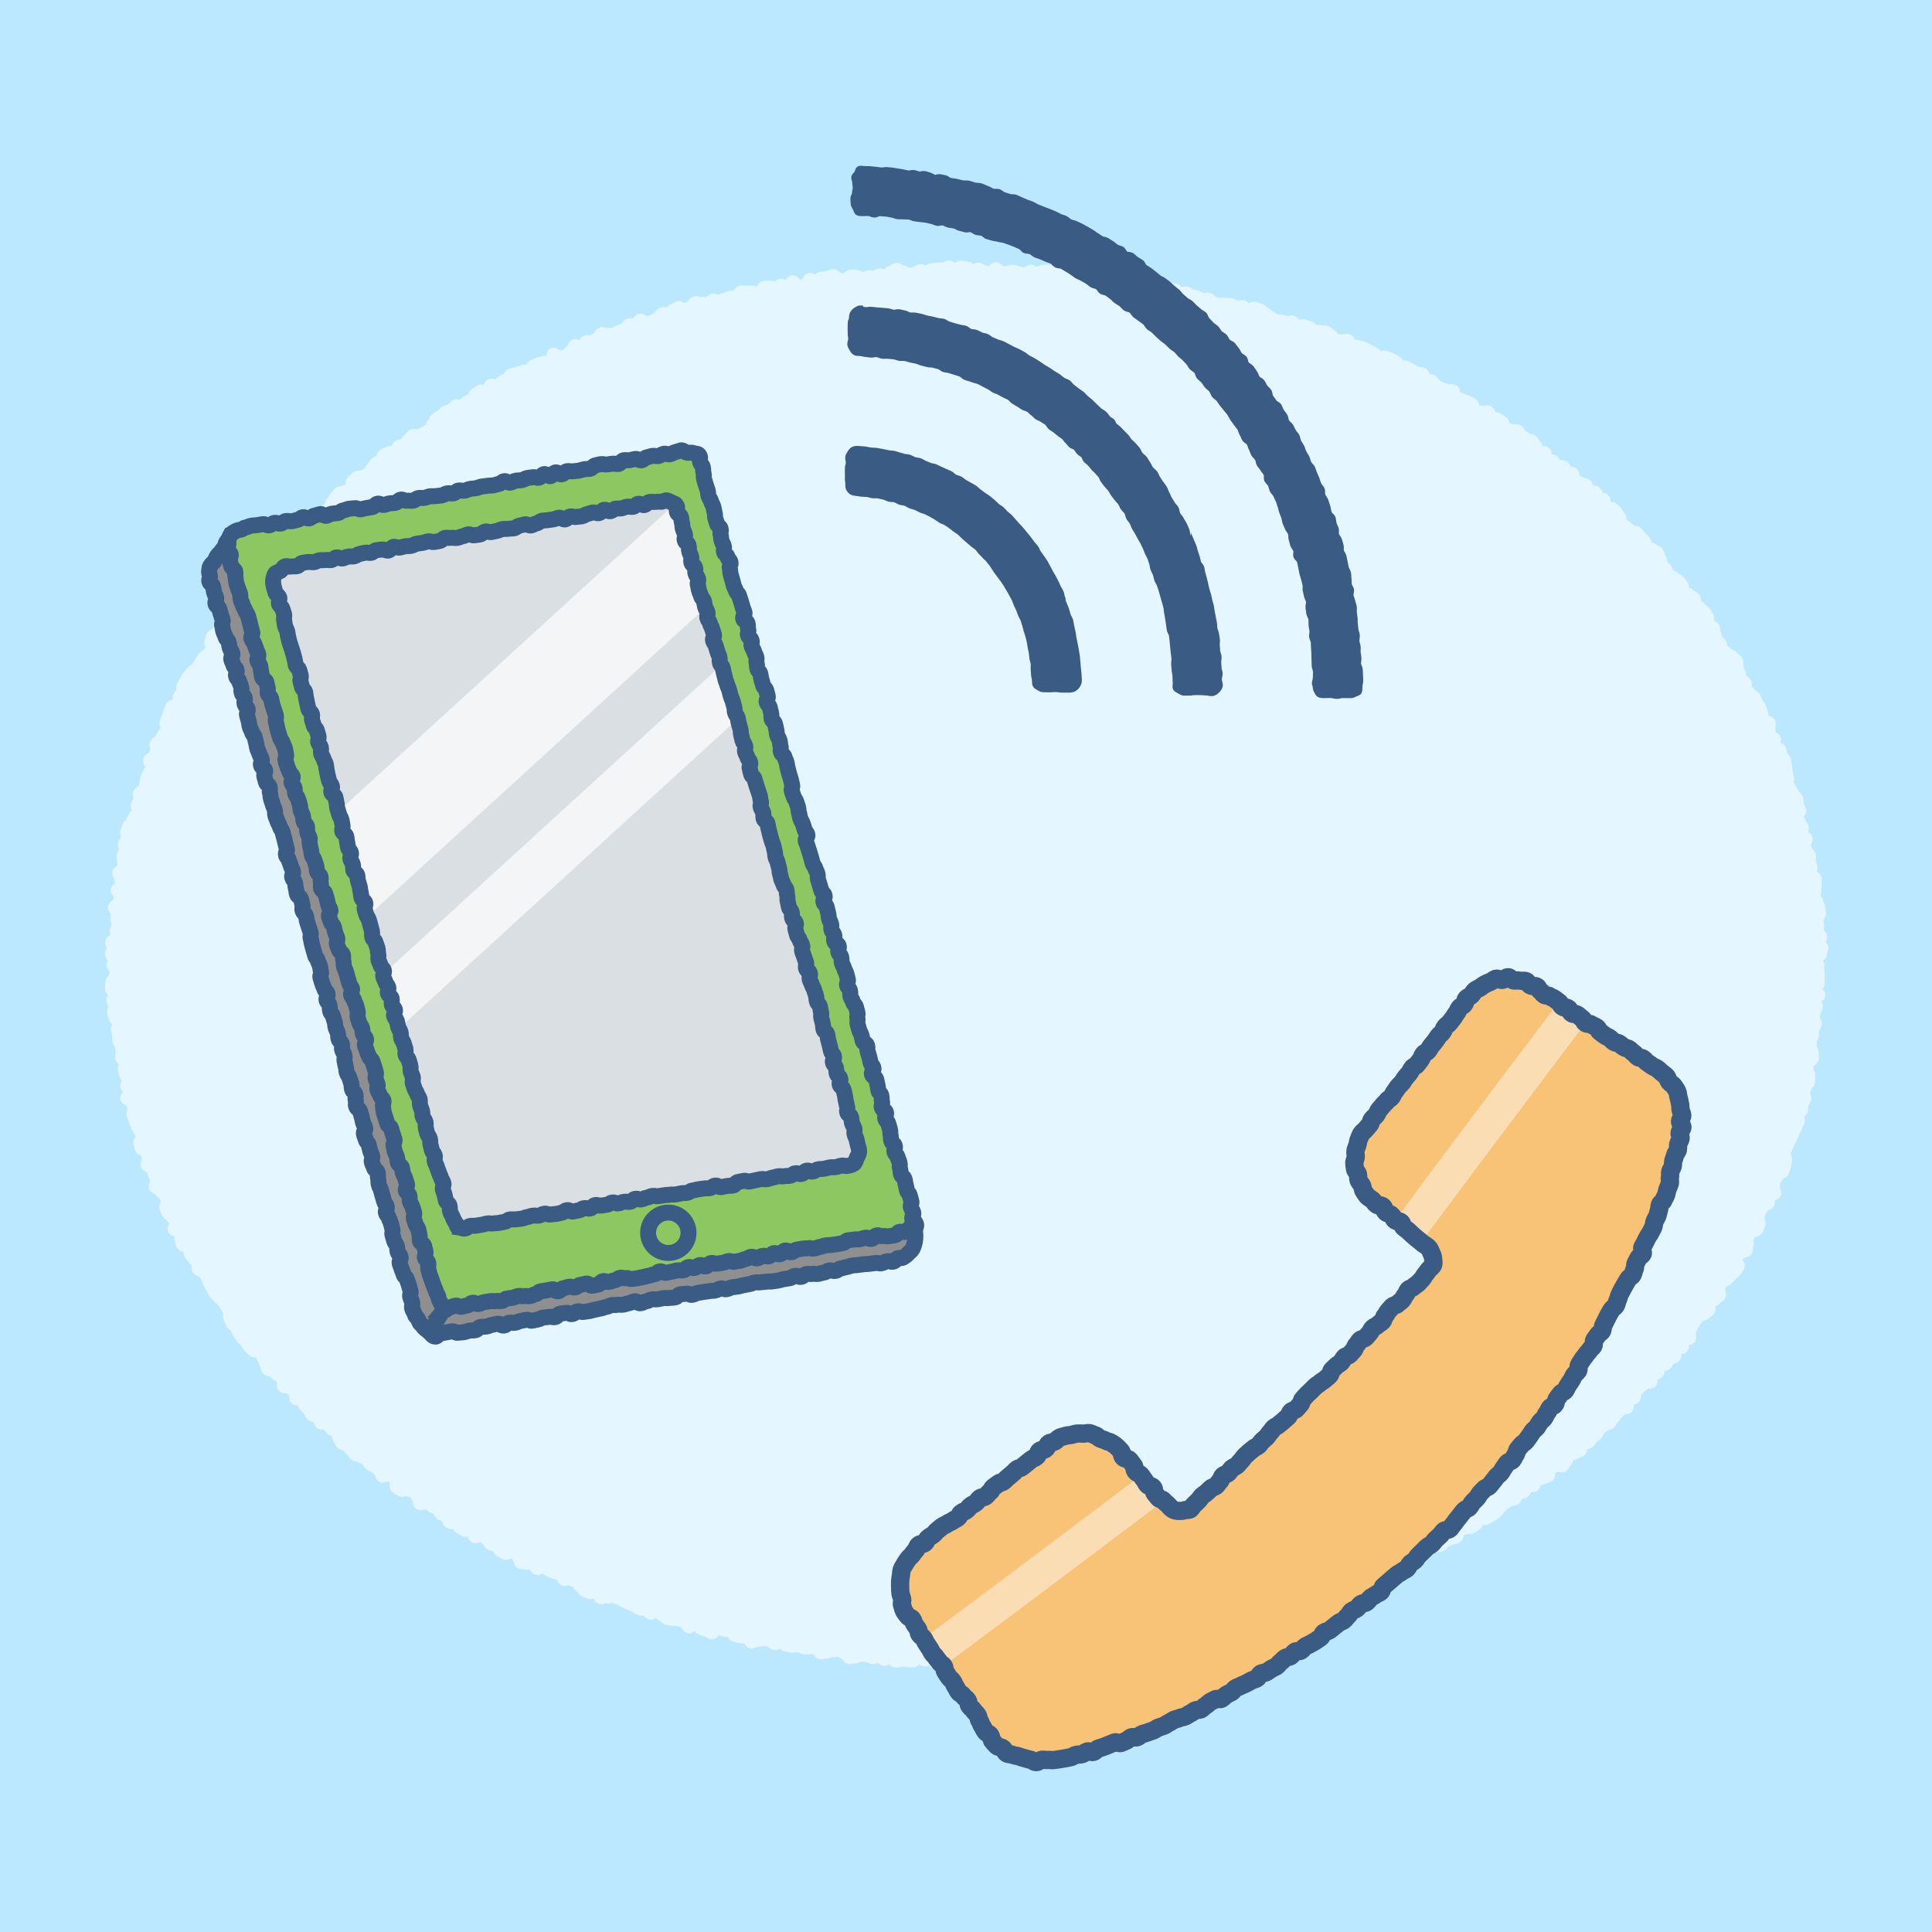 <?xml version="1.0" encoding="UTF-8"?><svg id="_レイヤー_1" xmlns="http://www.w3.org/2000/svg" xmlns:xlink="http://www.w3.org/1999/xlink" viewBox="0 0 240 240"><defs><style>.cls-1,.cls-2,.cls-3,.cls-4,.cls-5{fill:none;}.cls-2{stroke:#fff;stroke-width:1.42px;}.cls-2,.cls-5{stroke-linecap:round;stroke-linejoin:round;}.cls-6{clip-path:url(#clippath);}.cls-7{fill:#f8c277;}.cls-8{fill:#fff;}.cls-9{fill:#fbddb4;}.cls-10,.cls-11{fill:#8f8f8f;}.cls-12{fill:#8dc762;}.cls-13{fill:#bbe8ff;}.cls-14{fill:#d9dfe2;}.cls-15{fill:#595757;}.cls-16{fill:#3a5b83;}.cls-11,.cls-3,.cls-4{stroke-miterlimit:10;}.cls-11,.cls-3,.cls-4,.cls-5{stroke:#3a5b83;}.cls-11,.cls-4{stroke-width:1.98px;}.cls-3{stroke-width:.57px;}.cls-17{opacity:.6;}.cls-18{opacity:.7;}.cls-5{stroke-width:2.27px;}</style><clipPath id="clippath"><path class="cls-1" d="m57.04,152.61l48.22-7.9c1.02-.18,1.6-1.29,1.3-2.46l-22.53-79.37s-.9-.8-1.91-.62-46.65,8.23-46.65,8.23c-1.02.18-1.61,1.29-1.3,2.46,0,0,21.72,77.34,21.92,78.19s.94,1.46.94,1.46Z"/></clipPath></defs><rect class="cls-13" width="240" height="240"/><g class="cls-17"><path class="cls-8" d="m225.8,120c0,.24.15.48.15.72s.02.48.02.72,0,.48-.01.72-.51.46-.52.7.62.51.61.75-.59.45-.61.69.31.5.3.74-.27.46-.29.7-.08.47-.11.71.31.51.28.75-.32.45-.35.69,0,.48-.02.72-.22.45-.26.69,0,.48-.03.72.3.53.26.77.04.5,0,.73-.55.4-.59.63-.04.48-.08.72.29.54.24.78.04.5-.01.74-.38.41-.43.65-.17.45-.23.69.23.55.18.78-.3.43-.35.66,0,.5-.06.73-.46.38-.52.61.19.55.12.78-.23.44-.3.67-.24.43-.31.66-.21.44-.28.67-.27.42-.34.65-.22.43-.3.66-.18.44-.26.67.3.61.22.84-.06.49-.14.72-.13.47-.21.69-.56.3-.65.53-.33.38-.42.61-.04.5-.13.72.28.64.19.86-.66.24-.76.46.05.55-.05.77-.59.26-.69.48-.28.4-.38.61-.14.46-.24.68.27.66.16.88-.17.45-.28.67-.77.15-.88.36-.18.44-.3.66.07.58-.04.79.03.56-.09.77-.75.13-.87.34-.33.36-.45.57.45.82.33,1.02-.25.41-.38.62-.43.3-.56.51-.39.33-.51.53-.6.19-.73.39-.12.49-.25.69.21.71.07.91-.43.29-.56.49-.63.15-.76.35.2.72.06.92-.4.31-.54.5-.66.12-.8.32-.29.38-.43.57-.23.43-.37.62-.18.46-.33.65.17.74.02.93-.74.03-.89.22.14.73,0,.91-.79-.02-.94.17.16.76.01.94-.59.14-.75.32-.22.44-.38.63-.6.12-.76.3-.08.57-.24.75-.6.11-.76.29.07.71-.09.89-.71,0-.87.18-.36.32-.52.49-.35.32-.52.5-.02.65-.19.82-.64.04-.81.21.13.8-.04.97-.66.01-.83.18-.29.39-.46.56-.28.4-.45.57-.24.45-.41.61-.53.14-.7.3-.41.26-.59.42-.19.5-.37.67-.39.28-.57.44-.27.43-.45.58-.56.09-.74.24-.09.64-.27.79-.48.18-.67.33-.6.03-.79.18-.11.63-.3.78-.25.46-.43.61-.74-.16-.93-.01-.45.2-.64.35-.01.77-.21.91-.5.14-.69.28-.62-.02-.81.12-.11.66-.3.8-.65-.08-.84.06-.18.57-.38.71-.56.03-.76.17-.19.57-.39.71-.52.1-.72.23-.44.2-.64.33-.29.44-.49.57-.3.42-.5.55-.39.29-.59.42-.43.22-.63.35-.7-.22-.91-.09-.14.68-.35.81-.41.26-.61.38-.57-.02-.78.1-.48.13-.69.25-.13.74-.34.86-.5.09-.71.21-.49.11-.7.23-.3.45-.51.57-.55,0-.76.12-.51.06-.73.17-.41.26-.62.37-.41.25-.63.36-.44.2-.65.31-.48.11-.7.21-.35.38-.56.48-.33.43-.54.53-.53,0-.75.11-.41.25-.63.35-.58-.12-.8-.02-.3.49-.52.59-.43.21-.65.31-.36.37-.58.46-.36.37-.59.47-.51.03-.73.12-.4.29-.62.38-.49.08-.71.17-.57-.14-.8-.05-.47.1-.7.19-.44.19-.66.28-.5.04-.72.13-.37.37-.6.45-.33.49-.56.58-.49.06-.72.14-.47.11-.7.19-.33.51-.56.58-.67-.48-.9-.4-.35.48-.57.55-.45.18-.67.26-.54-.1-.77-.03-.29.68-.52.75-.67-.53-.9-.46-.47.1-.7.17-.24.89-.47.96-.68-.61-.91-.55-.41.31-.64.38-.34.58-.57.64-.61-.42-.84-.36-.38.43-.62.49-.54-.18-.78-.12-.4.37-.64.43-.37.52-.6.58-.55-.21-.78-.15-.45.17-.69.23-.48.08-.71.13-.45.19-.69.24-.55-.28-.79-.23-.47.08-.71.13-.42.34-.66.39-.53-.21-.77-.17-.35.75-.59.79-.54-.27-.78-.23-.51-.13-.75-.09-.42.37-.66.41-.52-.18-.76-.14-.45.22-.69.25-.49-.02-.73.02-.47.08-.71.12-.4.59-.64.62-.57-.63-.81-.59-.41.61-.64.64-.51-.2-.75-.18-.51-.19-.75-.16-.47.1-.71.13-.48,0-.72.03-.48.05-.72.07-.42.67-.66.69-.5-.2-.74-.18-.49-.11-.73-.09-.46.25-.7.27-.47.23-.71.25-.5-.27-.74-.26-.48-.01-.72,0-.5-.22-.74-.21-.46.45-.7.46-.47.22-.72.23-.51-.68-.75-.67-.47.45-.71.46-.49-.4-.74-.39-.47.55-.71.56-.49-.62-.74-.62-.48.46-.72.47-.49-.32-.73-.32-.48.38-.73.38-.48-.49-.72-.5-.49.49-.73.48-.48-.21-.72-.22-.48-.23-.72-.24-.5.67-.74.66-.46-.65-.7-.66-.49.2-.73.19-.47-.29-.71-.3-.5.44-.74.43-.48-.04-.72-.05-.48-.05-.72-.06-.49.17-.74.15-.45-.55-.69-.57-.51.36-.75.34-.46-.34-.7-.36-.5.15-.74.13-.46-.21-.7-.23-.48-.07-.72-.09-.51.27-.75.24-.5.11-.74.08-.42-.61-.66-.64-.45-.24-.69-.27-.49.08-.73.05-.52.23-.75.2-.5.1-.74.06-.4-.63-.63-.67-.5.1-.74.06-.49.04-.73,0-.45-.23-.69-.27-.51.11-.74.07-.47-.09-.71-.13-.42-.39-.66-.43-.54.28-.78.24-.42-.39-.65-.43-.48-.03-.72-.07-.51.1-.75.05-.56.3-.79.25-.37-.6-.6-.65-.51.06-.74.01-.46-.13-.7-.19-.37-.53-.6-.58-.49,0-.73-.06-.45-.19-.68-.24-.66.64-.89.58-.43-.29-.66-.35-.46-.17-.69-.23-.32-.65-.55-.72-.67.62-.9.55-.35-.55-.58-.62-.44-.21-.67-.28-.51.03-.74-.03-.49-.04-.72-.11-.39-.37-.62-.45-.37-.42-.6-.49-.62.35-.85.28-.37-.42-.6-.49-.52.04-.75-.04-.4-.32-.63-.4-.44-.19-.67-.27-.43-.24-.65-.32-.43-.23-.65-.31-.44-.18-.67-.26-.57.14-.79.06-.59.19-.81.1-.22-.77-.44-.86-.64.32-.87.23-.44-.19-.67-.28-.33-.46-.55-.55-.31-.51-.53-.61-.47-.12-.69-.22-.57.11-.79.02-.26-.6-.48-.7-.49-.08-.71-.18-.46-.16-.67-.26-.37-.35-.59-.45-.69.34-.91.24-.27-.54-.49-.65-.58.09-.8-.01-.54,0-.75-.11-.16-.74-.38-.85-.33-.42-.54-.53-.74.38-.95.27-.43-.23-.64-.34-.27-.51-.48-.63-.49-.1-.71-.21-.28-.49-.49-.6-.31-.42-.52-.54-.76.36-.97.24-.16-.68-.37-.8-.63.12-.84,0-.43-.22-.64-.34-.29-.45-.5-.58-.59.04-.8-.08-.17-.64-.37-.77-.48-.14-.68-.27-.24-.52-.44-.65-.47-.16-.67-.3-.39-.28-.59-.41-.73.22-.93.09-.1-.71-.3-.85-.23-.51-.42-.65-.55-.06-.74-.2-.71.16-.91.02-.4-.27-.59-.42.09-.93-.11-1.07-.41-.25-.6-.39-.82.29-1.01.14-.18-.56-.37-.71-.35-.33-.54-.48-.47-.19-.65-.34-.21-.5-.4-.65-.53-.11-.71-.27-.54-.1-.73-.26-.27-.43-.46-.58-.31-.38-.49-.54-.51-.14-.69-.3-.2-.5-.38-.66-.06-.66-.24-.82-.53-.13-.7-.3-.23-.46-.41-.62-.72.07-.9-.09-.04-.66-.21-.83-.68,0-.85-.16-.21-.48-.38-.65-.33-.35-.5-.52-.16-.52-.33-.69-.66-.03-.82-.2.12-.79-.04-.96-.52-.17-.69-.34-.67-.04-.83-.21.12-.76-.04-.94-.43-.26-.59-.43-.4-.29-.55-.47-.62-.1-.77-.28-.1-.55-.25-.74-.16-.5-.31-.68-.05-.58-.2-.77-.84.06-.99-.12-.36-.33-.51-.52-.26-.41-.4-.6-.36-.33-.51-.52-.28-.4-.42-.59-.14-.5-.29-.69-.39-.31-.53-.5-.18-.47-.32-.66.08-.65-.05-.85-.22-.43-.36-.63-.28-.39-.41-.59-.4-.31-.53-.51-.37-.33-.5-.53-.2-.44-.33-.64-.22-.43-.35-.63-.13-.49-.25-.69-.27-.4-.39-.6-.61-.19-.74-.4.07-.6-.05-.8-.39-.33-.51-.54-.32-.37-.44-.58.07-.59-.04-.8-.81-.11-.92-.32-.09-.5-.2-.71.14-.62.03-.83-.76-.15-.87-.37.4-.74.3-.95-.42-.33-.52-.55-.43-.33-.53-.55-.2-.44-.3-.66.36-.69.27-.91-.26-.41-.36-.63-.47-.32-.57-.54-.54-.3-.63-.52.25-.62.17-.84-.19-.44-.28-.66-.12-.47-.2-.69-.62-.28-.7-.51.2-.58.12-.81-.02-.5-.09-.73-.68-.28-.76-.51-.13-.47-.2-.7.53-.67.46-.9-.4-.38-.47-.61-.25-.43-.32-.66-.21-.44-.27-.67-.17-.45-.23-.68.17-.54.11-.77-.06-.48-.12-.71-.72-.32-.78-.55.66-.64.61-.88-.56-.37-.61-.6.34-.56.29-.79-.37-.41-.42-.65-.13-.46-.17-.7.24-.53.2-.76-.48-.4-.52-.64.07-.5.03-.73,0-.48-.04-.72-.31-.44-.34-.68,0-.49-.02-.72-.15-.47-.18-.7.38-.52.35-.76-.6-.42-.62-.66-.17-.47-.19-.71.17-.5.16-.74-.23-.47-.25-.71.31-.5.29-.74-.44-.46-.45-.7,0-.48,0-.72.41-.49.41-.73.31-.48.31-.72-.54-.48-.54-.72.15-.48.16-.72-.37-.49-.36-.73.24-.48.25-.72-.22-.49-.21-.73.68-.45.69-.69-.15-.49-.14-.73.28-.46.29-.7-.21-.5-.19-.74.03-.48.05-.72-.4-.52-.38-.76.62-.42.65-.66.1-.47.13-.71-.44-.54-.41-.78.67-.39.71-.63-.33-.53-.3-.77-.25-.53-.21-.77.64-.38.68-.62-.13-.51-.09-.75-.09-.51-.05-.74.22-.45.27-.68-.17-.53-.12-.77.34-.42.39-.66-.17-.54-.11-.77.15-.46.21-.7.4-.4.46-.63.29-.42.35-.65.43-.38.5-.61-.29-.58-.22-.81.31-.41.38-.64-.19-.56-.11-.79.56-.33.63-.56.1-.47.18-.7.06-.49.14-.71.23-.43.31-.65.24-.42.33-.65-.41-.66-.32-.89.52-.32.61-.54.24-.42.32-.65-.2-.6-.11-.82.5-.31.6-.53.24-.42.33-.64.47-.32.57-.54-.38-.7-.28-.91.15-.46.25-.68.12-.48.23-.69.17-.45.28-.67.87-.1.98-.32-.22-.65-.11-.86.37-.35.48-.56-.12-.61,0-.82.25-.41.37-.62.26-.41.38-.62.37-.35.49-.55.51-.26.63-.47.22-.43.34-.63.27-.4.39-.6.45-.28.58-.49.28-.39.41-.59-.25-.73-.12-.93.11-.5.25-.7.51-.24.65-.44.24-.42.38-.62.58-.18.72-.38.31-.36.45-.56.02-.58.16-.77.28-.39.42-.59.16-.48.31-.67.25-.42.39-.61.14-.5.28-.69.92.11,1.07-.08.1-.53.25-.72.5-.21.65-.4.3-.37.46-.55.03-.6.18-.78.39-.3.55-.48.48-.22.63-.4.01-.63.17-.81.11-.55.27-.73.25-.42.42-.6.48-.21.65-.39.51-.18.68-.36.23-.45.39-.62.13-.55.29-.72.64-.05.8-.22.53-.14.7-.31.16-.52.33-.69.03-.66.2-.83.51-.17.68-.33.71.06.89-.11.36-.31.54-.47.13-.56.31-.72.25-.44.43-.6.29-.4.47-.56.61-.04.79-.2.46-.2.65-.35,0-.75.18-.9.37-.31.55-.47.6-.03.79-.18.47-.18.66-.33.25-.45.44-.6.24-.46.43-.61.45-.2.64-.35.18-.56.37-.7.46-.19.66-.33.6,0,.8-.14.23-.5.42-.64.55-.06.74-.2.26-.46.46-.6.31-.39.51-.53.65.09.85-.04.46-.18.66-.31.4-.26.6-.39.22-.53.42-.66.22-.54.43-.67.4-.27.6-.4.35-.34.56-.47.49-.13.69-.26.35-.36.55-.48.64.12.84,0,.34-.37.55-.49.45-.19.65-.31.23-.56.44-.68.41-.26.62-.38.67.2.88.09.17-.69.38-.81.63.15.84.03.37-.33.58-.45.41-.25.63-.36.32-.43.54-.54.51-.06.72-.17.47-.14.68-.25.61.14.82.03.25-.59.47-.69.45-.17.67-.27.49-.09.71-.19.56.07.78-.03.12-.89.34-.99.75.5.97.4.44-.18.66-.27.35-.4.57-.5.27-.6.49-.7.71.46.93.37.22-.73.44-.83.53.02.75-.07.44-.2.66-.28.29-.57.52-.66.6.21.82.12.51,0,.74-.09.42-.24.65-.33.46-.15.68-.23.33-.5.56-.58.57.18.8.1.31-.59.53-.67.64.39.86.31.48-.08.71-.15.4-.33.63-.4.35-.48.58-.56.53.07.76,0,.39-.37.62-.44.43-.26.66-.33.62.42.85.35.41-.33.64-.4.37-.48.6-.55.54.14.77.08.53.11.76.05.4-.39.63-.45.54.19.78.13.45-.19.68-.24.45-.18.69-.23.48-.06.72-.11.38-.5.62-.56.5.04.74,0,.51.06.74.01.55.29.79.24.34-.77.57-.82.5.02.73-.02.52.13.75.09.43-.32.67-.36.58.51.82.47.34-.85.58-.89.59.6.83.56.48-.06.71-.1.38-.71.62-.74.52.23.76.2.44-.32.68-.35.48-.07.72-.1.46-.2.7-.24.55.48.79.45.51.21.75.18.42-.53.66-.56.49.05.73.03.52.32.76.3.46-.2.7-.23.49.06.73.04.46-.26.7-.28.5.2.74.18.44-.51.68-.53.46-.33.7-.35.5.33.75.31.5.37.74.35.47-.13.72-.14.47-.34.71-.35.49.19.73.18.47-.28.71-.29.48-.08.72-.09.48-.01.72-.02.48-.22.72-.23.49.39.73.39.48-.4.72-.4.49.13.73.13.48.33.72.33.48-.19.72-.19.48.3.72.3.48.25.72.25.5-.63.74-.62.47.52.71.53.48-.07.72-.06.49-.14.73-.13.47.17.71.19.48.11.72.13.5-.36.74-.35.46.33.7.35.5-.31.74-.29.49-.09.73-.07.46.25.7.27.48.03.72.05.49-.06.73-.04.49-.03.73,0,.44.45.68.48.46.24.7.27.52-.3.76-.27.45.29.69.32.46.15.7.18.51-.22.75-.19.51-.15.75-.12.42.47.66.5.52-.2.76-.17.4.55.64.59.6-.73.84-.69.38.63.62.67.48.03.72.07.43.31.67.35.58-.47.81-.42.45.19.69.24.47.13.7.18.49,0,.73.05.4.44.64.49.52-.14.76-.09.43.3.66.35.47.11.7.16.42.31.66.36.53-.16.76-.1.4.4.63.46.46.14.69.19.52-.08.75-.02.5-.02.73.04.42.29.65.36.54-.16.78-.1.38.43.61.5.61-.37.84-.31.46.15.69.22.39.37.62.44.39.35.62.43.4.34.63.41.49.05.72.12.48.06.71.14.54-.1.77-.02.35.45.58.53.57-.17.8-.09.46.14.69.22.38.37.61.45.53-.03.75.05.52,0,.74.08.39.33.61.42.29.58.52.66.55-.09.78,0,.57-.13.8-.04.28.59.5.68.53-.02.75.07.48.11.7.2.43.22.65.32.41.28.63.37.35.4.57.5.61-.17.83-.07.46.16.68.26.43.22.65.32.3.48.52.58.54-.01.76.09.42.24.63.35.42.24.63.35.53.02.75.13.23.6.45.71.51.07.72.18.3.47.51.58.43.22.64.34.48.13.69.25.6-.08.81.04.15.71.36.83.47.14.68.27.48.14.69.26.43.21.64.34.14.7.35.82.54.04.75.16.67-.17.88-.04.19.59.4.72.55.03.75.17.41.25.61.39.18.61.38.74.49.14.69.27.64-.08.84.06.26.47.46.61.4.27.6.41.52.1.72.24.27.46.46.6.09.69.28.83.69-.12.88.03.04.75.23.89.6,0,.79.15.24.47.43.62.65-.05.84.1.26.45.45.6.54.1.72.26.03.72.22.87.52.12.71.28.55.1.73.26.1.62.28.78.68-.05.86.11.2.5.38.66.54.13.71.29-.15.88.02,1.04.8-.16.98,0,.35.33.52.5.25.43.42.6.03.66.2.83.45.23.62.4.37.31.54.48.61.08.78.25.29.39.46.56.35.34.51.51.11.55.28.73.57.13.73.31.47.23.63.41.13.53.29.71.05.6.2.78.36.32.51.51.17.49.32.67.49.22.64.4.47.24.62.42.31.37.46.56-.05.65.1.84.64.11.78.3.46.26.6.45.05.57.19.76.42.29.56.49.42.29.56.48.23.43.37.63-.18.71-.04.91.61.16.75.36.02.56.16.76.08.52.21.72.35.34.48.54.13.49.25.69.41.31.54.51.58.21.71.41.44.3.56.51-.05.59.07.79.11.49.23.7.04.53.16.74.47.29.59.5-.04.57.07.78.37.34.48.56.5.28.61.49.17.45.28.67.29.4.39.61.12.47.23.69-.02.54.08.76.75.19.85.41-.11.58-.02.8-.01.53.08.75.53.3.62.52-.2.6-.11.83.68.24.77.47.06.5.15.72.37.38.45.6.03.5.11.73.02.51.1.73.04.49.12.72-.06.53.01.75.26.42.33.65.31.4.39.63.41.38.47.61-.01.51.05.74.24.43.3.66-.49.63-.43.86.34.4.4.64.28.42.34.66-.17.53-.11.77.54.37.59.6-.28.55-.23.79.17.45.22.69.39.41.43.65-.05.5-.01.74.15.46.19.7-.18.52-.15.75.63.39.67.62,0,.49.03.73-.1.5-.07.74-.17.51-.14.74.35.44.38.68.2.46.23.7.09.48.11.72-.39.52-.37.76.14.47.15.71-.12.49-.1.73.45.46.46.7-.27.49-.26.73.42.47.42.71-.19.49-.18.73-.57.49-.57.73.26.48.26.72Z"/><path class="cls-2" d="m225.8,120c0,.24.15.48.15.72s.02.48.02.72,0,.48-.01.72-.51.46-.52.7.62.51.61.75-.59.45-.61.69.31.5.3.74-.27.46-.29.7-.08.47-.11.71.31.51.28.75-.32.45-.35.69,0,.48-.02.72-.22.45-.26.69,0,.48-.03.72.3.53.26.77.04.5,0,.73-.55.4-.59.63-.04.48-.08.72.29.54.24.78.04.5-.01.74-.38.41-.43.65-.17.45-.23.69.23.55.18.78-.3.43-.35.66,0,.5-.06.73-.46.38-.52.61.19.55.12.78-.23.44-.3.67-.24.43-.31.66-.21.44-.28.67-.27.42-.34.65-.22.43-.3.66-.18.44-.26.67.3.61.22.84-.06.49-.14.72-.13.47-.21.69-.56.3-.65.53-.33.38-.42.61-.04.5-.13.72.28.64.19.86-.66.24-.76.46.05.55-.05.77-.59.26-.69.48-.28.4-.38.61-.14.46-.24.68.27.66.16.88-.17.45-.28.67-.77.15-.88.36-.18.44-.3.66.07.58-.04.79.03.56-.09.77-.75.13-.87.34-.33.36-.45.57.45.82.33,1.02-.25.41-.38.62-.43.3-.56.51-.39.33-.51.53-.6.19-.73.39-.12.49-.25.69.21.71.07.91-.43.29-.56.49-.63.15-.76.35.2.72.06.92-.4.31-.54.5-.66.12-.8.32-.29.38-.43.57-.23.43-.37.62-.18.46-.33.65.17.74.02.93-.74.03-.89.22.14.73,0,.91-.79-.02-.94.17.16.76.01.94-.59.14-.75.32-.22.44-.38.63-.6.12-.76.3-.08.57-.24.75-.6.11-.76.29.07.71-.09.89-.71,0-.87.18-.36.32-.52.49-.35.32-.52.5-.02.65-.19.82-.64.04-.81.21.13.8-.04.97-.66.01-.83.18-.29.39-.46.56-.28.4-.45.57-.24.45-.41.61-.53.14-.7.3-.41.26-.59.42-.19.5-.37.67-.39.28-.57.44-.27.43-.45.58-.56.09-.74.24-.09.64-.27.79-.48.18-.67.33-.6.03-.79.18-.11.63-.3.78-.25.46-.43.61-.74-.16-.93-.01-.45.2-.64.35-.01.77-.21.91-.5.14-.69.28-.62-.02-.81.12-.11.66-.3.8-.65-.08-.84.06-.18.57-.38.71-.56.03-.76.17-.19.57-.39.71-.52.1-.72.23-.44.2-.64.33-.29.44-.49.57-.3.42-.5.55-.39.29-.59.42-.43.22-.63.35-.7-.22-.91-.09-.14.68-.35.81-.41.26-.61.38-.57-.02-.78.1-.48.13-.69.25-.13.74-.34.86-.5.09-.71.21-.49.11-.7.23-.3.45-.51.57-.55,0-.76.12-.51.06-.73.17-.41.26-.62.37-.41.25-.63.36-.44.2-.65.31-.48.11-.7.21-.35.38-.56.48-.33.43-.54.53-.53,0-.75.11-.41.25-.63.35-.58-.12-.8-.02-.3.49-.52.59-.43.21-.65.31-.36.37-.58.46-.36.37-.59.47-.51.03-.73.12-.4.29-.62.38-.49.08-.71.17-.57-.14-.8-.05-.47.1-.7.19-.44.19-.66.28-.5.04-.72.13-.37.37-.6.45-.33.49-.56.58-.49.06-.72.14-.47.11-.7.19-.33.51-.56.58-.67-.48-.9-.4-.35.48-.57.55-.45.18-.67.26-.54-.1-.77-.03-.29.68-.52.75-.67-.53-.9-.46-.47.1-.7.17-.24.89-.47.96-.68-.61-.91-.55-.41.31-.64.38-.34.58-.57.64-.61-.42-.84-.36-.38.43-.62.49-.54-.18-.78-.12-.4.37-.64.43-.37.52-.6.58-.55-.21-.78-.15-.45.17-.69.23-.48.08-.71.13-.45.19-.69.24-.55-.28-.79-.23-.47.08-.71.13-.42.34-.66.39-.53-.21-.77-.17-.35.75-.59.79-.54-.27-.78-.23-.51-.13-.75-.09-.42.37-.66.41-.52-.18-.76-.14-.45.22-.69.25-.49-.02-.73.02-.47.08-.71.12-.4.59-.64.62-.57-.63-.81-.59-.41.61-.64.64-.51-.2-.75-.18-.51-.19-.75-.16-.47.1-.71.13-.48,0-.72.03-.48.05-.72.07-.42.67-.66.69-.5-.2-.74-.18-.49-.11-.73-.09-.46.25-.7.27-.47.23-.71.25-.5-.27-.74-.26-.48-.01-.72,0-.5-.22-.74-.21-.46.45-.7.46-.47.22-.72.23-.51-.68-.75-.67-.47.45-.71.46-.49-.4-.74-.39-.47.55-.71.56-.49-.62-.74-.62-.48.46-.72.47-.49-.32-.73-.32-.48.38-.73.38-.48-.49-.72-.5-.49.49-.73.48-.48-.21-.72-.22-.48-.23-.72-.24-.5.67-.74.66-.46-.65-.7-.66-.49.2-.73.19-.47-.29-.71-.3-.5.44-.74.43-.48-.04-.72-.05-.48-.05-.72-.06-.49.17-.74.15-.45-.55-.69-.57-.51.36-.75.34-.46-.34-.7-.36-.5.15-.74.13-.46-.21-.7-.23-.48-.07-.72-.09-.51.27-.75.24-.5.11-.74.08-.42-.61-.66-.64-.45-.24-.69-.27-.49.08-.73.05-.52.23-.75.2-.5.1-.74.06-.4-.63-.63-.67-.5.1-.74.06-.49.04-.73,0-.45-.23-.69-.27-.51.11-.74.07-.47-.09-.71-.13-.42-.39-.66-.43-.54.28-.78.24-.42-.39-.65-.43-.48-.03-.72-.07-.51.1-.75.05-.56.3-.79.25-.37-.6-.6-.65-.51.06-.74.01-.46-.13-.7-.19-.37-.53-.6-.58-.49,0-.73-.06-.45-.19-.68-.24-.66.64-.89.58-.43-.29-.66-.35-.46-.17-.69-.23-.32-.65-.55-.72-.67.62-.9.55-.35-.55-.58-.62-.44-.21-.67-.28-.51.03-.74-.03-.49-.04-.72-.11-.39-.37-.62-.45-.37-.42-.6-.49-.62.35-.85.28-.37-.42-.6-.49-.52.04-.75-.04-.4-.32-.63-.4-.44-.19-.67-.27-.43-.24-.65-.32-.43-.23-.65-.31-.44-.18-.67-.26-.57.14-.79.06-.59.19-.81.1-.22-.77-.44-.86-.64.32-.87.23-.44-.19-.67-.28-.33-.46-.55-.55-.31-.51-.53-.61-.47-.12-.69-.22-.57.11-.79.02-.26-.6-.48-.7-.49-.08-.71-.18-.46-.16-.67-.26-.37-.35-.59-.45-.69.34-.91.24-.27-.54-.49-.65-.58.09-.8-.01-.54,0-.75-.11-.16-.74-.38-.85-.33-.42-.54-.53-.74.38-.95.27-.43-.23-.64-.34-.27-.51-.48-.63-.49-.1-.71-.21-.28-.49-.49-.6-.31-.42-.52-.54-.76.36-.97.24-.16-.68-.37-.8-.63.12-.84,0-.43-.22-.64-.34-.29-.45-.5-.58-.59.04-.8-.08-.17-.64-.37-.77-.48-.14-.68-.27-.24-.52-.44-.65-.47-.16-.67-.3-.39-.28-.59-.41-.73.22-.93.09-.1-.71-.3-.85-.23-.51-.42-.65-.55-.06-.74-.2-.71.16-.91.02-.4-.27-.59-.42.09-.93-.11-1.07-.41-.25-.6-.39-.82.29-1.01.14-.18-.56-.37-.71-.35-.33-.54-.48-.47-.19-.65-.34-.21-.5-.4-.65-.53-.11-.71-.27-.54-.1-.73-.26-.27-.43-.46-.58-.31-.38-.49-.54-.51-.14-.69-.3-.2-.5-.38-.66-.06-.66-.24-.82-.53-.13-.7-.3-.23-.46-.41-.62-.72.07-.9-.09-.04-.66-.21-.83-.68,0-.85-.16-.21-.48-.38-.65-.33-.35-.5-.52-.16-.52-.33-.69-.66-.03-.82-.2.12-.79-.04-.96-.52-.17-.69-.34-.67-.04-.83-.21.12-.76-.04-.94-.43-.26-.59-.43-.4-.29-.55-.47-.62-.1-.77-.28-.1-.55-.25-.74-.16-.5-.31-.68-.05-.58-.2-.77-.84.06-.99-.12-.36-.33-.51-.52-.26-.41-.4-.6-.36-.33-.51-.52-.28-.4-.42-.59-.14-.5-.29-.69-.39-.31-.53-.5-.18-.47-.32-.66.08-.65-.05-.85-.22-.43-.36-.63-.28-.39-.41-.59-.4-.31-.53-.51-.37-.33-.5-.53-.2-.44-.33-.64-.22-.43-.35-.63-.13-.49-.25-.69-.27-.4-.39-.6-.61-.19-.74-.4.07-.6-.05-.8-.39-.33-.51-.54-.32-.37-.44-.58.07-.59-.04-.8-.81-.11-.92-.32-.09-.5-.2-.71.14-.62.03-.83-.76-.15-.87-.37.4-.74.3-.95-.42-.33-.52-.55-.43-.33-.53-.55-.2-.44-.3-.66.36-.69.27-.91-.26-.41-.36-.63-.47-.32-.57-.54-.54-.3-.63-.52.25-.62.17-.84-.19-.44-.28-.66-.12-.47-.2-.69-.62-.28-.7-.51.2-.58.12-.81-.02-.5-.09-.73-.68-.28-.76-.51-.13-.47-.2-.7.53-.67.46-.9-.4-.38-.47-.61-.25-.43-.32-.66-.21-.44-.27-.67-.17-.45-.23-.68.17-.54.11-.77-.06-.48-.12-.71-.72-.32-.78-.55.66-.64.61-.88-.56-.37-.61-.6.34-.56.29-.79-.37-.41-.42-.65-.13-.46-.17-.7.24-.53.2-.76-.48-.4-.52-.64.07-.5.03-.73,0-.48-.04-.72-.31-.44-.34-.68,0-.49-.02-.72-.15-.47-.18-.7.38-.52.35-.76-.6-.42-.62-.66-.17-.47-.19-.71.17-.5.16-.74-.23-.47-.25-.71.31-.5.29-.74-.44-.46-.45-.7,0-.48,0-.72.41-.49.41-.73.31-.48.31-.72-.54-.48-.54-.72.15-.48.16-.72-.37-.49-.36-.73.24-.48.25-.72-.22-.49-.21-.73.68-.45.69-.69-.15-.49-.14-.73.28-.46.29-.7-.21-.5-.19-.74.03-.48.05-.72-.4-.52-.38-.76.62-.42.65-.66.1-.47.13-.71-.44-.54-.41-.78.67-.39.71-.63-.33-.53-.3-.77-.25-.53-.21-.77.64-.38.68-.62-.13-.51-.09-.75-.09-.51-.05-.74.22-.45.27-.68-.17-.53-.12-.77.34-.42.39-.66-.17-.54-.11-.77.15-.46.21-.7.4-.4.46-.63.29-.42.35-.65.43-.38.5-.61-.29-.58-.22-.81.31-.41.38-.64-.19-.56-.11-.79.56-.33.63-.56.1-.47.18-.7.06-.49.14-.71.23-.43.31-.65.24-.42.33-.65-.41-.66-.32-.89.52-.32.61-.54.24-.42.32-.65-.2-.6-.11-.82.5-.31.6-.53.24-.42.33-.64.47-.32.57-.54-.38-.7-.28-.91.15-.46.25-.68.12-.48.23-.69.17-.45.28-.67.87-.1.98-.32-.22-.65-.11-.86.37-.35.48-.56-.12-.61,0-.82.25-.41.37-.62.26-.41.38-.62.37-.35.49-.55.51-.26.63-.47.22-.43.34-.63.27-.4.39-.6.45-.28.58-.49.28-.39.41-.59-.25-.73-.12-.93.11-.5.25-.7.51-.24.65-.44.24-.42.38-.62.58-.18.72-.38.31-.36.45-.56.02-.58.16-.77.28-.39.42-.59.16-.48.31-.67.25-.42.39-.61.14-.5.28-.69.92.11,1.07-.08.1-.53.25-.72.5-.21.65-.4.3-.37.46-.55.03-.6.18-.78.39-.3.55-.48.48-.22.63-.4.01-.63.17-.81.11-.55.27-.73.25-.42.42-.6.48-.21.65-.39.51-.18.68-.36.23-.45.39-.62.13-.55.29-.72.64-.05.8-.22.53-.14.7-.31.16-.52.33-.69.03-.66.2-.83.51-.17.68-.33.71.06.89-.11.36-.31.54-.47.13-.56.31-.72.25-.44.43-.6.29-.4.47-.56.61-.04.79-.2.46-.2.65-.35,0-.75.18-.9.37-.31.55-.47.6-.03.79-.18.47-.18.66-.33.25-.45.44-.6.24-.46.43-.61.45-.2.64-.35.18-.56.37-.7.46-.19.66-.33.6,0,.8-.14.23-.5.42-.64.55-.06.74-.2.26-.46.46-.6.31-.39.51-.53.65.09.85-.04.46-.18.66-.31.4-.26.6-.39.22-.53.42-.66.22-.54.43-.67.4-.27.6-.4.35-.34.56-.47.49-.13.69-.26.35-.36.55-.48.64.12.84,0,.34-.37.55-.49.45-.19.65-.31.23-.56.44-.68.41-.26.62-.38.67.2.88.09.17-.69.38-.81.63.15.84.03.37-.33.58-.45.41-.25.63-.36.32-.43.54-.54.51-.06.72-.17.47-.14.68-.25.61.14.82.03.25-.59.47-.69.45-.17.67-.27.49-.09.71-.19.56.07.78-.03.12-.89.34-.99.75.5.97.4.44-.18.66-.27.35-.4.57-.5.27-.6.49-.7.71.46.93.37.22-.73.44-.83.53.02.75-.07.44-.2.66-.28.29-.57.52-.66.6.21.82.12.51,0,.74-.09.42-.24.65-.33.46-.15.68-.23.33-.5.56-.58.57.18.8.1.31-.59.53-.67.64.39.86.31.48-.08.71-.15.4-.33.63-.4.35-.48.58-.56.53.07.76,0,.39-.37.62-.44.43-.26.66-.33.62.42.85.35.41-.33.64-.4.37-.48.6-.55.54.14.77.08.53.11.76.05.4-.39.63-.45.54.19.78.13.45-.19.68-.24.45-.18.69-.23.48-.06.72-.11.38-.5.62-.56.5.04.74,0,.51.06.74.01.55.29.79.24.34-.77.57-.82.5.02.73-.02.52.13.75.09.43-.32.67-.36.58.51.82.47.34-.85.58-.89.59.6.83.56.48-.06.71-.1.38-.71.62-.74.52.23.76.2.44-.32.68-.35.48-.07.72-.1.46-.2.7-.24.55.48.79.45.51.21.75.18.42-.53.66-.56.49.05.73.03.52.32.76.3.46-.2.7-.23.49.06.73.04.46-.26.7-.28.5.2.74.18.44-.51.68-.53.46-.33.7-.35.5.33.75.31.5.37.74.35.47-.13.72-.14.47-.34.71-.35.49.19.73.18.47-.28.71-.29.48-.08.72-.09.48-.01.72-.02.48-.22.72-.23.49.39.73.39.48-.4.72-.4.49.13.73.13.48.33.72.33.48-.19.72-.19.48.3.72.3.48.25.72.25.5-.63.74-.62.47.52.71.53.48-.07.72-.06.49-.14.73-.13.47.17.71.19.48.11.72.13.5-.36.74-.35.46.33.7.35.5-.31.74-.29.49-.09.73-.07.46.25.7.27.48.03.72.05.49-.06.73-.04.49-.03.73,0,.44.45.68.48.46.24.7.27.52-.3.76-.27.45.29.69.32.46.15.7.18.51-.22.75-.19.51-.15.75-.12.42.47.66.5.52-.2.76-.17.4.55.64.59.6-.73.84-.69.38.63.62.67.48.03.72.07.43.31.67.35.58-.47.81-.42.45.19.69.24.47.13.7.18.49,0,.73.05.4.44.64.49.52-.14.76-.09.43.3.66.35.47.11.7.16.42.31.66.36.53-.16.76-.1.4.4.63.46.46.14.69.19.52-.08.75-.02.5-.02.73.04.42.29.65.36.54-.16.78-.1.38.43.61.5.61-.37.84-.31.46.15.69.22.39.37.62.44.39.35.62.43.4.34.63.41.49.05.72.12.48.06.71.14.54-.1.77-.02.35.45.58.53.57-.17.8-.09.46.14.69.22.38.37.61.45.53-.03.75.05.52,0,.74.08.39.33.61.42.29.58.52.66.55-.09.78,0,.57-.13.8-.04.28.59.5.68.53-.02.75.07.48.11.7.2.43.22.65.32.41.28.63.37.35.4.57.5.61-.17.83-.07.46.16.68.26.43.22.65.32.3.48.52.58.54-.01.76.09.42.24.63.35.42.24.63.35.53.02.75.13.23.6.45.71.51.07.72.18.3.47.51.58.43.22.64.34.48.13.69.25.6-.08.81.04.15.71.36.83.47.14.68.27.48.14.69.26.43.21.64.34.14.7.35.82.54.04.75.16.67-.17.88-.04.19.59.4.72.55.03.75.17.41.25.61.39.18.61.38.74.49.14.69.27.64-.08.84.06.26.47.46.61.4.27.6.41.52.1.72.24.27.46.46.6.09.69.28.83.69-.12.88.03.04.75.23.89.6,0,.79.15.24.47.43.62.65-.05.84.1.26.45.45.6.54.1.72.26.03.72.22.87.52.12.71.28.55.1.73.26.1.62.28.78.68-.05.86.11.2.5.38.66.54.13.71.29-.15.88.02,1.04.8-.16.98,0,.35.33.52.5.25.43.42.6.03.66.2.83.45.23.62.4.37.31.54.48.61.08.78.25.29.39.46.56.35.34.51.51.11.55.28.73.57.13.73.31.47.23.63.41.13.53.29.71.05.6.2.78.36.32.51.51.17.49.32.67.49.22.64.4.47.24.62.42.31.37.46.56-.05.65.1.84.64.11.78.3.46.26.6.45.05.57.19.76.42.29.56.49.42.29.56.48.23.43.37.63-.18.71-.04.91.61.16.75.36.02.56.16.76.08.52.21.72.35.34.48.54.13.49.25.69.41.31.54.51.58.21.71.41.44.3.56.51-.05.59.07.79.11.49.23.7.04.53.16.74.47.29.59.5-.04.57.07.78.37.34.48.56.5.28.61.49.17.45.28.67.29.4.39.61.12.47.23.69-.02.54.08.76.75.19.85.41-.11.58-.02.8-.01.53.08.75.53.3.62.52-.2.6-.11.83.68.24.77.47.06.5.15.72.37.38.45.6.03.5.11.73.02.51.1.73.04.49.12.72-.06.53.01.75.26.42.33.65.31.4.39.63.41.38.47.61-.01.51.05.74.24.43.3.66-.49.63-.43.86.34.4.4.64.28.42.34.66-.17.53-.11.77.54.37.59.6-.28.55-.23.79.17.45.22.69.39.41.43.65-.05.5-.01.74.15.46.19.7-.18.52-.15.75.63.39.67.62,0,.49.03.73-.1.5-.07.74-.17.51-.14.74.35.44.38.68.2.46.23.7.09.48.11.72-.39.52-.37.76.14.47.15.71-.12.49-.1.73.45.46.46.7-.27.49-.26.73.42.47.42.71-.19.49-.18.73-.57.49-.57.73.26.48.26.72Z"/></g><g><g><g><g><path class="cls-10" d="m28.83,66.09c-.19.29,0,.42-.19.71s-.31.22-.5.51-.08.37-.27.66-.23.27-.42.56-.28.24-.47.53-.14.33-.33.63-.28.24-.47.53-.14.27-.19.62-.01.29.08.64-.16.42-.06.76.35.27.45.62.04.36.13.71.17.33.26.67-.17.42-.08.77.37.27.47.61.09.35.19.69.12.34.22.68-.15.41-.05.76.05.36.15.71.17.32.27.67.28.29.38.64.04.36.14.71.22.31.32.66-.22.44-.13.78.16.33.26.68.31.29.4.64-.16.42-.06.77.29.29.39.64.14.33.24.68-.04.39.06.73.29.29.38.64-.11.4-.01.75.27.3.37.64-.17.42-.07.77.1.35.19.69.05.36.14.71.18.32.28.67.24.31.34.65.07.35.17.7.05.36.15.7.16.33.26.67.2.32.29.66-.19.43-.09.77.42.26.51.6-.19.43-.09.77.09.35.19.7.37.27.47.62-.06.39.04.74.02.37.12.72.12.34.22.69.15.33.25.68-.02.38.08.73.16.33.26.68.19.32.29.67.23.31.33.66.09.35.19.7.07.35.17.7.08.35.18.7-.2.43-.1.78.26.3.36.65.14.33.24.68.16.33.26.68-.19.43-.09.77.24.31.34.65.02.37.12.72.03.37.13.71.42.26.51.6.07.36.16.7-.07.39.03.74.31.29.41.63.05.36.14.71.12.34.22.69.12.34.22.69-.08.4.02.74.05.36.15.7.08.35.18.69.11.34.2.69.24.3.34.65.16.33.26.67.05.36.14.71-.16.42-.06.76.11.34.21.69.16.33.26.68.31.29.41.64-.22.44-.12.78.27.3.36.65-.01.38.09.73.25.3.35.65.11.34.21.69.02.37.12.71.17.33.26.67,0,.37.1.72.31.29.41.63-.06.39.04.73.19.32.28.67-.07.39.02.74.05.36.15.7.02.37.12.71.23.31.33.66.12.34.22.69,0,.37.1.72.32.29.42.64-.05.39.04.74-.05.39.05.74.39.27.49.61.1.35.2.69.07.36.16.7.19.32.28.67-.26.45-.16.8.14.34.23.68.27.3.37.65.07.36.17.7.15.33.25.68-.13.41-.04.76.16.33.26.68.37.27.47.62-.04.39.05.74-.01.38.08.73.17.33.27.68.09.35.19.7.11.35.2.7.23.31.33.66-.19.43-.1.77.26.3.36.65.16.33.26.67.08.35.18.7-.08.4.02.75.1.35.2.7.24.31.34.66,0,.37.1.72.28.3.37.65-.21.44-.12.79.14.34.24.69.16.33.25.68.32.29.42.64.13.34.23.69.1.35.2.7-.12.41-.03.76.14.34.24.69-.09.4,0,.76.21.32.31.68.2.29.4.6.09.4.37.65.22.32.5.56.3.23.58.48.27.4.63.51.38-.33.73-.39.35-.06.71-.12.35-.08.71-.14.4.24.76.18.36-.01.72-.07.34-.13.7-.19.37.01.72-.05.31-.36.66-.41.37,0,.72-.05.34-.15.69-.21.35-.08.71-.14.41.28.77.23.32-.3.67-.36.38.07.73.01.34-.17.69-.23.35-.08.7-.14.39.17.74.11.35-.09.7-.15.33-.19.69-.24.36-.02.71-.08.38.09.73.03.3-.39.66-.44.36-.04.71-.09.4.2.75.15.32-.28.68-.34.39.13.74.07.36-.04.71-.1.35-.11.7-.17.35-.1.7-.15.34-.14.69-.19.33-.18.69-.23.37.02.72-.04.37.04.72-.02.34-.12.7-.18.33-.18.69-.24.41.3.77.25.33-.19.69-.24.33-.18.69-.24.37.04.73-.02.35-.08.71-.14.37.04.73-.02.36,0,.72-.07.31-.33.67-.39.36-.01.72-.07.4.2.75.14.33-.18.69-.24.35-.06.71-.12.36-.04.71-.1.36-.01.72-.07.33-.2.69-.26.39.15.75.09.34-.18.69-.24.36-.03.72-.09.35-.11.7-.17.35-.07.71-.13.34-.15.7-.21.37.04.73-.02.36-.02.72-.08.37.03.73-.03.36-.05.71-.11.35-.11.7-.17.36-.05.71-.11.32-.24.68-.3.4.19.75.13.31-.3.67-.36.37.05.73-.01.38.06.73,0,.35-.12.7-.17.33-.21.69-.26.39.12.74.06.33-.25.68-.31.35-.11.71-.17.35-.13.7-.19.37-.01.72-.07.36-.04.72-.09.37,0,.73-.06.36-.03.72-.09.38.09.74.03.34-.19.7-.25.39.11.75.05.3-.39.66-.45.32.11.7-.13c.18-.11.38-.26.56-.47.15-.17.39-.32.51-.56.1-.2.18-.45.25-.72.06-.22.07-.48.09-.75.02-.23-.04-.48-.05-.75,0-.23.19-.5.15-.77-.03-.23-.29-.45-.35-.71-.05-.23-.16-.46-.24-.71"/><path class="cls-4" d="m28.83,66.09c-.19.29,0,.42-.19.71s-.31.22-.5.51-.08.37-.27.66-.23.27-.42.56-.28.24-.47.53-.14.33-.33.63-.28.24-.47.53-.14.27-.19.62-.01.29.08.64-.16.42-.06.76.35.27.45.62.04.36.13.71.17.33.26.67-.17.42-.08.77.37.27.47.61.09.35.19.69.12.34.22.68-.15.41-.05.76.05.36.15.71.17.32.27.67.28.29.38.64.04.36.14.71.22.31.32.66-.22.44-.13.78.16.33.26.68.31.29.4.64-.16.42-.06.77.29.29.39.64.14.33.24.68-.04.39.06.73.29.29.38.64-.11.4-.01.75.27.3.37.64-.17.42-.07.77.1.35.19.69.05.36.14.71.18.32.28.67.24.31.34.65.07.35.17.7.05.36.15.7.16.33.26.67.2.32.29.66-.19.43-.09.77.42.26.51.6-.19.43-.09.77.09.35.19.7.37.27.47.62-.06.39.04.74.02.37.12.72.12.34.22.69.15.33.25.68-.02.38.08.73.16.33.26.68.19.32.29.67.23.31.33.66.09.35.19.7.07.35.17.7.08.35.18.7-.2.43-.1.78.26.3.36.65.14.33.24.68.16.33.26.68-.19.43-.09.77.24.31.34.65.02.37.12.72.03.37.13.71.42.26.51.6.07.36.16.7-.07.39.03.74.31.29.41.63.05.36.14.71.12.34.22.69.12.34.22.69-.08.4.02.74.05.36.15.7.08.35.18.69.11.34.2.69.24.3.34.65.16.33.26.67.05.36.14.71-.16.42-.06.76.11.34.21.69.16.33.26.68.31.29.41.64-.22.44-.12.78.27.3.36.65-.01.38.09.73.25.3.35.65.11.34.21.69.02.37.12.71.17.33.26.67,0,.37.1.72.31.29.41.63-.06.39.04.73.19.32.28.67-.07.39.02.74.05.36.15.7.02.37.12.71.23.31.33.66.12.34.22.69,0,.37.1.72.32.29.42.64-.05.39.04.74-.05.39.05.74.39.27.49.61.1.35.2.69.07.36.16.7.19.32.28.67-.26.45-.16.8.14.34.23.68.27.3.37.65.07.36.17.7.15.33.25.68-.13.41-.04.76.16.33.26.68.37.27.47.62-.04.39.05.74-.01.38.08.73.17.33.27.68.09.35.19.7.11.35.2.7.23.31.33.66-.19.43-.1.77.26.3.36.65.16.33.26.67.08.35.18.7-.08.4.02.75.1.35.2.7.24.31.34.66,0,.37.1.72.28.3.37.65-.21.44-.12.79.14.34.24.69.16.33.25.68.32.29.42.64.13.34.23.69.1.35.2.7-.12.41-.03.76.14.34.24.69-.09.4,0,.76.21.32.31.68.2.29.4.6.09.4.37.65.22.32.5.56.3.23.58.48.27.4.63.51.38-.33.73-.39.35-.06.71-.12.35-.08.71-.14.4.24.76.18.36-.01.72-.07.34-.13.7-.19.37.01.72-.05.31-.36.66-.41.37,0,.72-.05.34-.15.69-.21.35-.08.71-.14.41.28.77.23.32-.3.67-.36.38.07.73.01.34-.17.69-.23.35-.08.7-.14.39.17.74.11.35-.09.7-.15.33-.19.69-.24.36-.02.71-.08.38.09.73.03.3-.39.66-.44.36-.04.71-.09.4.2.75.15.32-.28.68-.34.39.13.74.07.36-.04.71-.1.35-.11.7-.17.35-.1.7-.15.34-.14.69-.19.33-.18.69-.23.37.02.72-.04.37.04.72-.02.34-.12.7-.18.33-.18.69-.24.41.3.77.25.33-.19.69-.24.33-.18.69-.24.37.04.73-.02.35-.08.71-.14.37.04.73-.02.36,0,.72-.07.31-.33.67-.39.36-.01.72-.07.4.2.75.14.33-.18.69-.24.35-.06.71-.12.36-.04.71-.1.36-.01.72-.07.33-.2.69-.26.39.15.75.09.34-.18.69-.24.36-.03.72-.09.35-.11.7-.17.35-.07.71-.13.34-.15.7-.21.37.04.73-.02.36-.02.72-.08.37.03.73-.03.36-.05.71-.11.35-.11.7-.17.36-.05.71-.11.32-.24.68-.3.4.19.75.13.31-.3.67-.36.37.05.73-.01.38.06.73,0,.35-.12.7-.17.33-.21.69-.26.39.12.74.06.33-.25.68-.31.35-.11.71-.17.35-.13.7-.19.37-.01.72-.07.36-.04.72-.09.37,0,.73-.06.36-.03.72-.09.38.09.74.03.34-.19.7-.25.39.11.75.05.3-.39.66-.45.32.11.7-.13c.18-.11.38-.26.56-.47.15-.17.39-.32.51-.56.1-.2.18-.45.25-.72.06-.22.07-.48.09-.75.02-.23-.04-.48-.05-.75,0-.23.19-.5.15-.77-.03-.23-.29-.45-.35-.71-.05-.23-.16-.46-.24-.71"/></g><g><path class="cls-12" d="m55.19,162.76c.36.01.35-.32.7-.37s.34-.14.69-.2.39.19.75.14.34-.11.7-.16.32-.28.67-.34.4.22.75.16.33-.17.69-.23.35-.06.71-.12.37.04.72-.02.37.05.73,0,.32-.25.68-.31.36-.04.71-.1.34-.16.69-.22.37.07.73.01.37.07.72.01.33-.18.68-.24.31-.3.66-.36.35-.05.7-.11.35-.08.7-.14.41.31.77.25.31-.33.66-.39.34-.12.7-.18.39.15.74.09.32-.27.67-.33.35-.09.7-.15.42.33.77.27.35-.08.7-.14.3-.39.65-.44.39.16.74.1.34-.14.69-.2.32-.25.67-.31.38.1.73.04.39.16.74.11.35-.04.71-.1.35-.09.7-.15.34-.11.7-.16.34-.13.69-.18.31-.3.67-.36.4.25.76.19.35-.09.7-.15.35-.1.7-.16.37.07.73.01.3-.36.66-.42.39.17.74.11.31-.3.67-.36.4.23.75.17.3-.37.66-.42.38.13.74.07.36-.04.71-.1.34-.15.69-.21.39.13.74.07.36-.05.71-.11.34-.17.69-.23.33-.21.68-.27.41.26.76.2.32-.25.68-.31.38.12.74.06.31-.35.66-.4.4.2.75.14.3-.41.65-.47.41.28.77.22.32-.28.67-.33.35-.06.7-.12.36,0,.72-.06.38.11.74.05.34-.14.7-.2.34-.13.7-.19.36,0,.72-.06.36-.03.71-.09.35-.07.71-.13.32-.3.67-.36.36-.03.72-.09.37.02.73-.04.34-.13.7-.19.4.21.76.15.3-.38.66-.44.39.15.75.09.38.08.74.02.36-.05.72-.11.3-.39.66-.45c.23-.04.51.11.7,0,.2-.11.36-.3.51-.46s.37-.33.46-.54-.16-.48-.15-.71c.01-.22.2-.45.14-.67-.1-.34-.2-.31-.3-.66s.16-.42.06-.76-.1-.34-.19-.69-.25-.3-.35-.64-.06-.35-.16-.7-.04-.36-.14-.7-.35-.27-.45-.62-.02-.36-.12-.71.04-.38-.06-.73-.14-.33-.24-.68-.28-.29-.38-.64.14-.41.04-.75-.34-.28-.44-.62,0-.37-.09-.72.02-.38-.08-.72-.1-.34-.2-.69-.28-.29-.38-.64.19-.43.09-.77-.42-.25-.52-.6.12-.41.02-.75.03-.38-.07-.73-.27-.3-.37-.64-.02-.37-.12-.71-.06-.36-.16-.7-.43-.25-.53-.6.29-.45.19-.8-.25-.3-.35-.65-.06-.36-.16-.7-.11-.34-.21-.69.03-.38-.06-.73-.45-.24-.55-.59-.06-.35-.16-.7-.19-.32-.28-.66-.09-.35-.19-.69.06-.39-.03-.73.09-.4,0-.74-.08-.35-.18-.69-.29-.29-.38-.64-.2-.31-.3-.66.04-.38-.06-.73-.26-.3-.36-.64.19-.43.09-.77-.08-.35-.18-.69-.18-.32-.28-.67-.18-.32-.28-.67.01-.38-.08-.72-.26-.3-.36-.64.15-.42.05-.76-.47-.24-.56-.59.1-.4,0-.75-.24-.3-.34-.65.05-.39-.05-.73-.16-.33-.26-.67,0-.37-.11-.72-.07-.35-.17-.7-.31-.29-.41-.63.24-.44.15-.79-.3-.29-.4-.63-.12-.34-.21-.68-.11-.34-.21-.69.03-.38-.07-.73-.17-.33-.27-.67-.25-.3-.34-.65-.09-.35-.18-.69-.11-.34-.21-.69-.12-.34-.22-.69-.15-.33-.24-.68.3-.46.2-.8-.26-.3-.35-.64-.11-.34-.21-.68-.21-.31-.31-.65-.06-.35-.16-.7-.03-.36-.12-.71-.12-.34-.22-.68-.23-.31-.33-.65-.13-.33-.23-.68.13-.41.04-.76-.06-.35-.16-.7-.11-.34-.21-.69-.08-.35-.18-.7-.05-.36-.14-.71-.16-.33-.25-.67-.35-.27-.45-.62.05-.39-.05-.73-.02-.37-.12-.71-.19-.32-.29-.66-.03-.36-.12-.71-.06-.35-.16-.7-.33-.28-.42-.62.04-.38-.06-.73-.07-.35-.17-.7-.28-.29-.38-.64.23-.44.13-.78-.09-.35-.19-.69-.3-.29-.39-.64-.1-.35-.2-.69-.05-.36-.14-.71-.27-.3-.37-.64,0-.38-.09-.72.06-.39-.04-.74-.17-.32-.27-.67-.2-.32-.3-.66.08-.4-.02-.74-.34-.28-.44-.62.12-.41.02-.75.02-.38-.07-.73-.46-.25-.55-.59.26-.45.16-.79-.14-.33-.24-.68-.1-.35-.2-.69-.13-.34-.22-.68-.3-.29-.4-.63-.18-.32-.28-.67-.08-.35-.18-.7-.1-.35-.2-.69,0-.38-.1-.72.18-.42.08-.77-.26-.3-.36-.64-.33-.28-.43-.62.06-.39-.04-.74-.17-.33-.27-.67-.02-.37-.12-.72.09-.4,0-.75-.34-.28-.44-.62-.13-.34-.22-.69.01-.38-.09-.73-.06-.36-.16-.71-.18-.32-.28-.67-.21-.32-.31-.67-.02-.37-.12-.72-.13-.34-.23-.69-.11-.34-.21-.69.04-.39-.06-.74,0-.38-.09-.73-.25-.31-.35-.66.11-.44-.06-.76c-.18-.35-.36-.17-.77-.34-.22-.09-.5,0-.78-.04-.24-.03-.51-.35-.78-.3-.07.01-.3.15-.69.22-.2.04-.41.24-.68.28-.21.04-.48-.12-.74-.07-.22.04-.43.24-.68.29-.22.04-.49-.07-.73-.03-.23.04-.45.14-.7.18-.23.04-.42.33-.67.38-.23.04-.52-.22-.76-.18s-.46.12-.7.16-.49-.04-.73,0-.41.42-.65.47-.5-.08-.74-.04-.47.06-.71.1-.5-.09-.74-.05-.46.12-.7.16-.42.39-.66.43-.48,0-.72.05-.46.14-.69.18-.48.04-.71.08-.49-.06-.73-.02-.42.36-.66.4-.53-.29-.77-.25-.41.44-.64.48-.54-.31-.78-.27-.41.42-.65.46-.51-.11-.74-.07-.48.06-.71.1-.45.23-.68.27-.48.02-.72.06-.45.2-.69.25-.53-.23-.76-.19-.43.31-.67.35-.46.14-.7.18-.49,0-.72.05-.48.05-.72.09-.46.17-.7.21-.48.04-.72.08-.46.18-.7.23-.5-.07-.74-.03-.43.33-.67.37-.5-.06-.74-.02-.45.23-.69.27-.49.03-.72.08-.5-.02-.73.02-.47.16-.7.2-.5-.03-.74.02-.44.29-.68.33-.5-.03-.74.01-.53-.19-.77-.15-.43.36-.67.41-.49.02-.73.06-.47.16-.7.2-.53-.21-.77-.17-.43.39-.66.43-.48.08-.72.12-.47.11-.71.16-.53-.18-.76-.14-.49.03-.73.07-.46.17-.7.21-.44.29-.68.33-.49.03-.73.07-.45.22-.69.27-.54-.27-.78-.22-.47.16-.7.2-.44.31-.67.35-.53-.2-.76-.16-.44.29-.67.33-.47.13-.7.17-.5-.07-.73-.03c-.24.04-.44.29-.67.33-.24.04-.52-.14-.75-.1-.25.04-.45.28-.67.32-.25.04-.53-.2-.76-.16-.25.04-.49.09-.71.12-.26.05-.51.03-.72.07-.27.05-.49.18-.69.22-.45.08-.32.22-.67.28-.23.04-.44.08-.63.19-.2.11-.41.21-.56.38s-.21.39-.29.6-.02.41-.03.64c-.01.22-.3.48-.24.7.1.34.41.14.53.59.05.19-.19.51-.11.78.06.21.11.44.18.69.06.22.42.36.49.61.06.22-.04.5.02.74.06.22.04.47.11.71.06.22.15.45.22.68.06.22.19.44.25.67.06.22,0,.49.07.72s.2.44.26.67.23.43.3.66.27.41.34.65.12.45.19.69.1.46.17.69.11.46.18.69-.19.54-.12.78.3.41.37.64.18.44.24.67.2.44.26.67-.18.54-.11.77.29.41.35.64.05.48.11.71.06.48.12.71.47.36.53.59.09.47.16.7-.05.51.02.74.36.39.42.63.07.47.14.71.15.45.22.68.15.45.22.68-.06.51,0,.74.08.47.14.7.11.46.18.69.14.46.21.69.29.42.35.65.2.44.26.67.08.47.14.71-.15.54-.08.77.15.46.21.69.2.44.26.67.36.39.42.62-.21.55-.14.78.31.41.37.64.01.49.08.72.3.41.36.64.14.45.21.69.05.48.11.71.2.44.27.67.03.49.1.72.36.4.42.63-.03.51.03.74.22.43.29.66-.05.51.01.74.08.47.15.7.05.48.11.71.28.42.34.65.15.45.22.68.03.49.1.72.36.4.43.63-.03.51.03.74-.03.51.04.74.44.37.51.61.14.46.2.69.1.47.16.7.23.44.29.67-.25.57-.19.8.17.45.24.68.32.41.38.64.1.47.17.7.19.45.25.68-.12.53-.05.77.2.45.26.68.42.38.49.61-.02.51.05.74.01.5.08.73.21.44.27.68.13.47.19.7.14.46.2.7.27.42.34.65-.18.55-.12.78.31.41.37.65.2.44.27.68.11.47.18.7-.06.52,0,.75.13.46.2.69.28.42.35.65.03.49.1.72.32.41.39.64-.2.56-.14.79.18.45.24.68.19.45.26.68.37.4.44.63.16.46.23.69.14.46.2.69-.11.53-.04.76.18.45.24.68-.07.52,0,.75.24.43.31.66.37.4.43.63-.12.54-.06.77.03.49.1.72.15.46.22.69.15.46.21.69.42.38.48.61.13.46.2.69.15.46.22.69-.18.55-.12.78.08.48.15.71.21.44.27.67.06.48.12.71.44.38.5.61.06.48.13.71.23.44.29.67.15.46.22.69-.23.56-.16.79.38.39.45.62,0,.5.06.73.25.44.31.67.16.46.22.69-.1.53-.04.76.16.46.23.69.26.43.33.66.09.48.15.71-.02.51.04.73.47.37.53.6.11.47.17.7c.07.24-.14.54-.08.77.07.24.36.41.42.63.07.24-.06.52,0,.74.07.24.11.48.17.69.07.24.19.46.25.67.07.25.17.47.23.68.07.27.22.47.27.67.11.41.3.61.31.65.05.2.04.38.14.54.11.19.15.4.28.54.24.25.13.59.44.6Z"/><path class="cls-4" d="m55.19,162.76c.36.01.35-.32.7-.37s.34-.14.69-.2.39.19.75.14.34-.11.7-.16.32-.28.67-.34.4.22.75.16.33-.17.69-.23.35-.06.71-.12.37.04.72-.02.37.05.73,0,.32-.25.68-.31.36-.04.71-.1.34-.16.69-.22.37.07.73.01.37.07.72.01.33-.18.68-.24.31-.3.66-.36.35-.05.7-.11.35-.08.7-.14.41.31.77.25.31-.33.66-.39.34-.12.7-.18.39.15.74.09.32-.27.67-.33.35-.09.7-.15.42.33.77.27.35-.08.7-.14.3-.39.65-.44.39.16.74.1.34-.14.69-.2.32-.25.67-.31.38.1.73.04.39.16.74.11.35-.04.71-.1.35-.09.7-.15.34-.11.7-.16.34-.13.69-.18.31-.3.67-.36.4.25.76.19.35-.09.7-.15.35-.1.7-.16.37.07.73.01.3-.36.66-.42.39.17.74.11.31-.3.67-.36.4.23.75.17.3-.37.66-.42.38.13.74.07.36-.04.71-.1.34-.15.69-.21.39.13.74.07.36-.05.71-.11.34-.17.69-.23.33-.21.68-.27.41.26.76.2.32-.25.68-.31.38.12.74.06.31-.35.66-.4.4.2.75.14.3-.41.65-.47.41.28.77.22.32-.28.67-.33.35-.06.7-.12.36,0,.72-.06.38.11.74.05.34-.14.7-.2.34-.13.7-.19.36,0,.72-.06.36-.03.71-.09.35-.07.71-.13.32-.3.67-.36.36-.03.72-.09.37.02.73-.04.34-.13.7-.19.4.21.76.15.3-.38.66-.44.39.15.75.09.38.08.74.02.36-.05.72-.11.3-.39.66-.45c.23-.04.51.11.7,0,.2-.11.36-.3.51-.46s.37-.33.46-.54-.16-.48-.15-.71c.01-.22.2-.45.14-.67-.1-.34-.2-.31-.3-.66s.16-.42.06-.76-.1-.34-.19-.69-.25-.3-.35-.64-.06-.35-.16-.7-.04-.36-.14-.7-.35-.27-.45-.62-.02-.36-.12-.71.04-.38-.06-.73-.14-.33-.24-.68-.28-.29-.38-.64.14-.41.04-.75-.34-.28-.44-.62,0-.37-.09-.72.02-.38-.08-.72-.1-.34-.2-.69-.28-.29-.38-.64.19-.43.09-.77-.42-.25-.52-.6.12-.41.02-.75.03-.38-.07-.73-.27-.3-.37-.64-.02-.37-.12-.71-.06-.36-.16-.7-.43-.25-.53-.6.29-.45.19-.8-.25-.3-.35-.65-.06-.36-.16-.7-.11-.34-.21-.69.03-.38-.06-.73-.45-.24-.55-.59-.06-.35-.16-.7-.19-.32-.28-.66-.09-.35-.19-.69.06-.39-.03-.73.09-.4,0-.74-.08-.35-.18-.69-.29-.29-.38-.64-.2-.31-.3-.66.04-.38-.06-.73-.26-.3-.36-.64.19-.43.09-.77-.08-.35-.18-.69-.18-.32-.28-.67-.18-.32-.28-.67.01-.38-.08-.72-.26-.3-.36-.64.15-.42.05-.76-.47-.24-.56-.59.1-.4,0-.75-.24-.3-.34-.65.05-.39-.05-.73-.16-.33-.26-.67,0-.37-.11-.72-.07-.35-.17-.7-.31-.29-.41-.63.24-.44.15-.79-.3-.29-.4-.63-.12-.34-.21-.68-.11-.34-.21-.69.03-.38-.07-.73-.17-.33-.27-.67-.25-.3-.34-.65-.09-.35-.18-.69-.11-.34-.21-.69-.12-.34-.22-.69-.15-.33-.24-.68.3-.46.2-.8-.26-.3-.35-.64-.11-.34-.21-.68-.21-.31-.31-.65-.06-.35-.16-.7-.03-.36-.12-.71-.12-.34-.22-.68-.23-.31-.33-.65-.13-.33-.23-.68.13-.41.04-.76-.06-.35-.16-.7-.11-.34-.21-.69-.08-.35-.18-.7-.05-.36-.14-.71-.16-.33-.25-.67-.35-.27-.45-.62.05-.39-.05-.73-.02-.37-.12-.71-.19-.32-.29-.66-.03-.36-.12-.71-.06-.35-.16-.7-.33-.28-.42-.62.04-.38-.06-.73-.07-.35-.17-.7-.28-.29-.38-.64.23-.44.13-.78-.09-.35-.19-.69-.3-.29-.39-.64-.1-.35-.2-.69-.05-.36-.14-.71-.27-.3-.37-.64,0-.38-.09-.72.06-.39-.04-.74-.17-.32-.27-.67-.2-.32-.3-.66.08-.4-.02-.74-.34-.28-.44-.62.12-.41.02-.75.02-.38-.07-.73-.46-.25-.55-.59.26-.45.16-.79-.14-.33-.24-.68-.1-.35-.2-.69-.13-.34-.22-.68-.3-.29-.4-.63-.18-.32-.28-.67-.08-.35-.18-.7-.1-.35-.2-.69,0-.38-.1-.72.18-.42.08-.77-.26-.3-.36-.64-.33-.28-.43-.62.06-.39-.04-.74-.17-.33-.27-.67-.02-.37-.12-.72.09-.4,0-.75-.34-.28-.44-.62-.13-.34-.22-.69.01-.38-.09-.73-.06-.36-.16-.71-.18-.32-.28-.67-.21-.32-.31-.67-.02-.37-.12-.72-.13-.34-.23-.69-.11-.34-.21-.69.04-.39-.06-.74,0-.38-.09-.73-.25-.31-.35-.66.11-.44-.06-.76c-.18-.35-.36-.17-.77-.34-.22-.09-.5,0-.78-.04-.24-.03-.51-.35-.78-.3-.07.01-.3.15-.69.22-.2.04-.41.24-.68.28-.21.04-.48-.12-.74-.07-.22.04-.43.24-.68.29-.22.04-.49-.07-.73-.03-.23.04-.45.14-.7.18-.23.04-.42.33-.67.38-.23.04-.52-.22-.76-.18s-.46.12-.7.16-.49-.04-.73,0-.41.42-.65.47-.5-.08-.74-.04-.47.06-.71.1-.5-.09-.74-.05-.46.12-.7.16-.42.39-.66.43-.48,0-.72.05-.46.14-.69.18-.48.04-.71.08-.49-.06-.73-.02-.42.36-.66.4-.53-.29-.77-.25-.41.44-.64.48-.54-.31-.78-.27-.41.42-.65.46-.51-.11-.74-.07-.48.06-.71.1-.45.23-.68.27-.48.02-.72.06-.45.2-.69.25-.53-.23-.76-.19-.43.31-.67.35-.46.14-.7.18-.49,0-.72.05-.48.05-.72.09-.46.17-.7.21-.48.04-.72.08-.46.18-.7.23-.5-.07-.74-.03-.43.33-.67.37-.5-.06-.74-.02-.45.23-.69.27-.49.03-.72.08-.5-.02-.73.02-.47.16-.7.2-.5-.03-.74.02-.44.29-.68.33-.5-.03-.74.01-.53-.19-.77-.15-.43.36-.67.41-.49.02-.73.06-.47.16-.7.2-.53-.21-.77-.17-.43.39-.66.43-.48.08-.72.12-.47.11-.71.16-.53-.18-.76-.14-.49.03-.73.07-.46.17-.7.21-.44.29-.68.33-.49.03-.73.07-.45.22-.69.27-.54-.27-.78-.22-.47.16-.7.2-.44.31-.67.35-.53-.2-.76-.16-.44.29-.67.33-.47.13-.7.17-.5-.07-.73-.03c-.24.04-.44.29-.67.33-.24.04-.52-.14-.75-.1-.25.04-.45.28-.67.32-.25.04-.53-.2-.76-.16-.25.04-.49.09-.71.12-.26.05-.51.03-.72.07-.27.05-.49.18-.69.22-.45.08-.32.22-.67.28-.23.04-.44.08-.63.19-.2.11-.41.21-.56.38s-.21.39-.29.6-.02.41-.03.64c-.01.22-.3.48-.24.7.1.34.41.14.53.59.05.19-.19.51-.11.78.06.21.11.44.18.69.06.22.42.36.49.61.06.22-.04.5.02.74.06.22.04.47.11.71.06.22.15.45.22.68.06.22.19.44.25.67.06.22,0,.49.07.72s.2.44.26.67.23.43.3.66.27.41.34.65.12.45.19.69.1.46.17.69.11.46.18.69-.19.54-.12.78.3.41.37.64.18.44.24.67.2.44.26.67-.18.54-.11.77.29.41.35.64.05.48.11.71.06.48.12.71.47.36.53.59.09.47.16.7-.05.51.02.74.36.39.42.63.07.47.14.71.15.45.22.68.15.45.22.68-.06.51,0,.74.08.47.14.7.11.46.18.69.14.46.21.69.29.42.35.65.2.44.26.67.08.47.14.71-.15.54-.08.77.15.46.21.69.2.44.26.67.36.39.42.62-.21.55-.14.78.31.41.37.64.01.49.08.72.3.41.36.64.14.45.21.69.05.48.11.71.2.44.27.67.03.49.1.72.36.4.42.63-.03.51.03.74.22.43.29.66-.05.51.01.74.08.47.15.7.05.48.11.71.28.42.34.65.15.45.22.68.03.49.1.72.36.4.43.63-.03.51.03.74-.03.51.04.74.44.37.51.61.14.46.2.69.1.47.16.7.23.44.29.67-.25.57-.19.8.17.45.24.68.32.41.38.64.1.47.17.7.19.45.25.68-.12.53-.05.77.2.45.26.68.42.38.49.61-.02.51.05.74.01.5.08.73.21.44.27.68.13.47.19.7.14.46.2.7.27.42.34.65-.18.55-.12.78.31.41.37.65.2.44.27.68.11.47.18.7-.06.52,0,.75.13.46.2.69.28.42.35.65.03.49.1.72.32.41.39.64-.2.56-.14.79.18.45.24.68.19.45.26.68.37.4.44.63.16.46.23.69.14.46.2.69-.11.53-.04.76.18.45.24.68-.07.52,0,.75.24.43.31.66.37.4.43.63-.12.54-.06.77.03.49.1.72.15.46.22.69.15.46.21.69.42.38.48.61.13.46.2.69.15.46.22.69-.18.55-.12.78.08.48.15.71.21.44.27.67.06.48.12.71.44.38.5.61.06.48.13.71.23.44.29.67.15.46.22.69-.23.56-.16.79.38.39.45.62,0,.5.06.73.25.44.31.67.16.46.22.69-.1.53-.04.76.16.46.23.69.26.43.33.66.09.48.15.71-.02.51.04.73.47.37.53.6.11.47.17.7c.07.24-.14.54-.08.77.07.24.36.41.42.63.07.24-.06.52,0,.74.07.24.11.48.17.69.07.24.19.46.25.67.07.25.17.47.23.68.07.27.22.47.27.67.11.41.3.61.31.65.05.2.04.38.14.54.11.19.15.4.28.54.24.25.13.59.44.6Z"/></g><path class="cls-15" d="m84.05,62.87c.23.3.05.38.1.76s.07.37.12.75.02.38.07.75.35.47.12.78-.42,0-.8.07-.37.13-.75.2-.38.06-.76.13-.39.04-.77.11-.38.06-.76.13-.38.08-.76.15-.39.04-.77.11-.37.11-.76.18-.39.03-.77.1-.37.12-.75.19-.39.03-.77.1-.37.11-.76.17-.39,0-.77.07-.37.11-.75.18-.38.05-.76.12-.38.08-.76.15-.38.06-.76.13-.37.11-.75.18-.38.08-.76.15-.39.01-.77.08-.38.08-.76.15-.39.03-.77.1-.37.14-.75.21-.38.07-.76.14-.39,0-.78.07-.38.07-.77.14-.39.05-.77.12-.38.11-.76.18-.38.06-.77.12-.38.06-.77.13-.37.12-.75.19-.39.03-.77.1-.39.04-.77.11-.37.15-.75.22-.4,0-.78.07-.37.13-.76.2-.38.09-.76.16-.38.06-.77.13-.39,0-.78.08-.37.14-.75.21-.39.04-.77.11-.39.02-.78.09-.37.14-.76.21-.4,0-.78.07-.38.11-.76.18-.39.01-.78.08-.38.09-.76.15-.37.15-.75.21-.39.01-.77.08-.38.06-.77.13-.38.11-.76.18-.39.01-.78.08-.38.07-.76.14-.37.13-.75.2-.4,0-.78.07-.37.15-.75.22-.4-.02-.78.05-.38.08-.77.15-.38.07-.77.14-.39.05-.77.12-.38.07-.77.14-.37.13-.76.2-.38.09-.77.16-.39.07-.78.14-.46.33-.77.09-.1-.39-.15-.79.03-.41-.02-.82-.05-.41-.1-.81-.26-.43-.12-.81.33-.24.62-.51.2-.38.56-.56.37-.11.75-.18.39,0,.77-.07.37-.12.75-.18.39-.05.77-.12.37-.12.75-.19.39-.02.77-.09.38-.05.77-.12.38-.06.76-.12.38-.07.76-.14.38-.09.76-.15.37-.11.75-.17.39-.01.77-.08.37-.1.75-.17.38-.08.76-.15.38-.08.76-.14.38-.08.76-.14.39.01.78-.05.37-.15.75-.22.39-.03.77-.1.39-.04.77-.11.38-.1.76-.17.38-.06.77-.13.38-.08.76-.15.39,0,.77-.08.38-.08.76-.15.37-.14.75-.21.39-.01.77-.08.38-.09.76-.15.38-.07.76-.14.38-.06.77-.12.38-.07.76-.14.38-.06.77-.13.37-.12.76-.18.39-.03.77-.1.38-.06.76-.13.38-.06.77-.12.39-.05.77-.11.38-.07.77-.13.38-.09.76-.16.39-.05.77-.11.38-.07.76-.14.38-.08.76-.15.38-.11.76-.18.39-.04.77-.1.39-.02.77-.09.38-.08.76-.14.38-.08.77-.15.38-.07.77-.14.38-.1.76-.17.39,0,.78-.07.38-.08.77-.15.38-.07.77-.13.38-.06.77-.13.38-.12.76-.19.39-.06.77-.13.38-.07.77-.14.39-.04.77-.11.38-.09.77-.16.39-.05.78-.12.39-.04.78-.11.37-.18.77-.16c.33.02.32.07.64.17s.3.19.63.23c.35.04.45-.08.65.19Z"/><path class="cls-2" d="m40.31,71.31q-.54.1-1.09.19c-.54.1-.54.09-1.09.19s-.54.11-1.09.21-.55.08-1.09.18"/></g><path class="cls-14" d="m57.05,152.55c.38.05.37,0,.76-.06s.37-.13.75-.19.38-.07.76-.13.38-.08.76-.15.4.06.78,0,.37-.13.75-.19.4.05.78-.02.38-.09.76-.15.37-.14.75-.2.38-.05.76-.11.37-.1.76-.16.38-.08.76-.14.39-.03.77-.09.39.02.77-.04.37-.1.75-.16.37-.14.75-.2.39-.03.77-.09.38-.06.76-.12.39-.02.77-.09.37-.16.75-.22.41.08.79.02.37-.11.76-.17.39-.03.77-.1.37-.12.76-.19.4.02.78-.05.37-.16.75-.22.38-.08.76-.14.38-.07.76-.13.39-.02.77-.09.37-.12.75-.18.39-.02.77-.08.39-.03.77-.09.4,0,.78-.05.37-.12.76-.18.38-.09.76-.15.37-.13.76-.19.39,0,.77-.07.37-.12.76-.18.39-.01.77-.08.38-.1.76-.16.38-.06.77-.12.4.06.79,0,.36-.18.75-.24.39,0,.78-.05.38-.08.77-.14.39-.02.77-.09.37-.16.75-.22.39,0,.78-.06.39-.03.77-.09.36-.17.75-.24.4.02.78-.04.38-.08.76-.15.38-.1.76-.17.38-.06.77-.12.38-.1.76-.17.41.07.79,0,.39-.05.77-.12.36-.21.74-.27.39-.03.77-.1.39-.02.78-.09.4,0,.78-.06.39-.04.78-.1.36-.2.75-.27c.27-.05.53-.09.73-.25s.36-.38.47-.63c.11-.23.17-.49.19-.76.02-.25-.06-.5-.13-.77-.1-.37-.05-.38-.16-.75s-.09-.37-.2-.74-.1-.37-.21-.74-.17-.35-.28-.72-.05-.38-.16-.75-.15-.36-.26-.73-.14-.36-.24-.73.02-.41-.08-.78-.22-.34-.32-.71-.02-.39-.12-.76-.19-.35-.3-.71-.14-.36-.24-.73-.05-.39-.15-.76-.15-.36-.25-.73-.12-.37-.23-.74.03-.41-.08-.78-.07-.38-.17-.75-.11-.37-.21-.74-.26-.33-.36-.7-.01-.4-.12-.77-.08-.38-.19-.75-.23-.33-.34-.7-.06-.38-.16-.75-.06-.38-.17-.75-.09-.37-.2-.74-.08-.38-.19-.75-.13-.36-.23-.73-.19-.34-.3-.71-.11-.37-.22-.74-.09-.38-.19-.75.02-.41-.08-.78-.11-.37-.22-.74-.18-.35-.29-.72-.15-.36-.25-.73,0-.4-.11-.77-.22-.34-.32-.71-.09-.37-.2-.75-.04-.39-.15-.76-.18-.35-.28-.72-.07-.38-.18-.75,0-.4-.1-.77-.14-.36-.24-.73-.15-.36-.25-.73-.12-.37-.23-.74-.14-.36-.25-.73-.08-.38-.19-.74,0-.4-.1-.77-.26-.33-.36-.7-.02-.39-.13-.77-.04-.39-.14-.76-.13-.36-.23-.74-.15-.36-.26-.73-.14-.36-.24-.73-.14-.36-.24-.73.01-.4-.09-.77-.12-.37-.22-.73-.17-.35-.28-.72-.05-.38-.16-.75-.07-.38-.18-.75-.17-.35-.27-.72-.05-.39-.15-.76-.06-.38-.17-.75-.14-.36-.25-.73-.07-.38-.18-.75-.15-.36-.25-.73-.22-.34-.33-.71-.09-.38-.19-.75-.04-.39-.15-.76-.05-.39-.15-.76-.14-.36-.24-.73-.15-.36-.26-.73-.09-.37-.2-.75-.16-.35-.27-.72-.13-.36-.24-.73-.09-.37-.2-.74.03-.41-.07-.78-.16-.36-.27-.73-.17-.35-.28-.73-.09-.38-.19-.75.01-.41-.09-.78-.22-.34-.33-.71-.12-.37-.23-.74.02-.41-.09-.78-.14-.36-.25-.73-.21-.34-.32-.72,0-.4-.1-.78-.12-.37-.23-.74-.08-.38-.18-.75-.16-.36-.26-.73-.11-.37-.22-.74-.13-.36-.23-.73-.04-.39-.15-.76-.13-.37-.24-.74-.15-.36-.26-.73-.01-.4-.12-.77-.25-.33-.36-.7.04-.41-.07-.79-.13-.37-.24-.74-.14-.36-.24-.74-.17-.36-.28-.73-.1-.37-.21-.75-.1-.37-.21-.75,0-.4-.11-.77-.12-.37-.22-.75-.17-.36-.28-.73-.16-.36-.27-.74-.04-.39-.2-.74c-.14-.31-.12-.29-.47-.47-.19-.09-.44-.1-.68-.15-.22-.04-.44-.02-.67.03-.07.01-.35-.06-.78.02-.21.04-.46.12-.75.18-.23.04-.49.08-.76.13-.24.04-.48.13-.75.18-.24.04-.49.13-.75.18-.24.04-.51.04-.77.09-.25.04-.5.07-.76.12-.25.04-.49.13-.76.18s-.51.07-.77.11-.5.08-.76.13-.5.14-.75.19-.51.04-.77.09-.52,0-.77.05-.49.17-.74.22-.52.02-.77.07-.51.06-.77.1-.48.25-.73.29-.53-.03-.78.01-.49.21-.74.25-.52,0-.78.04-.49.16-.75.21-.52.05-.77.09-.5.15-.75.19-.51.07-.76.12-.51.07-.77.11-.52.03-.77.07-.52.05-.77.1-.5.17-.75.21-.51.08-.77.13-.52.03-.78.08-.5.16-.75.21-.52.06-.77.1-.52.06-.77.11-.51.14-.76.18-.53.01-.78.06-.49.25-.74.29-.54-.03-.79.02-.51.12-.76.17-.51.14-.76.19-.52.04-.78.08-.52.07-.77.11-.51.14-.76.19-.51.14-.76.19-.53,0-.79.04-.52.08-.77.12-.52.09-.77.13-.5.2-.75.24-.52.05-.78.09-.52.06-.77.11-.51.13-.76.18-.53,0-.78.04-.51.14-.75.18-.51.09-.76.14c-.26.05-.53.01-.78.06-.26.05-.5.2-.75.24-.26.05-.53.06-.77.1-.27.05-.52.1-.76.14-.27.05-.53.07-.77.11-.28.05-.52.13-.75.17-.3.05-.55.13-.76.16-.49.09-.38.07-.75.14-.27.05-.47.17-.67.33s-.44.29-.56.54c-.11.23-.11.5-.12.77-.02.25,0,.5.06.77.1.37.04.26.18.75.06.21.11.46.2.75.06.22.23.44.3.72.06.23,0,.52.07.78.07.24.27.45.34.71.07.24,0,.52.08.78.07.24.21.47.28.72.07.24.08.5.15.76.07.24.22.46.29.72s.07.51.14.76.11.5.18.75.23.46.3.71.14.49.21.74.13.49.2.74.18.48.25.73.14.49.21.74.06.51.13.76.11.5.18.75.17.48.24.73.12.5.19.75.21.47.28.72.14.49.21.74.02.53.09.78.26.46.33.71.13.5.2.75.08.51.15.76.14.49.21.74.08.51.15.76.13.5.2.75.3.45.37.69-.02.54.05.78.21.47.28.72.19.48.26.73.12.5.19.75.1.5.17.75.11.5.18.75.22.47.29.72.09.51.16.76.15.49.22.74.18.48.25.73-.01.54.06.79.15.49.22.74.19.48.26.73.15.49.22.74.21.48.28.72.13.5.2.75.04.52.11.77.21.48.28.72.14.5.21.75.18.49.25.73.07.52.14.77.17.49.24.74.11.51.17.76.16.49.23.74.13.5.2.75.14.5.21.75.1.51.17.76.24.47.31.72.04.53.11.78.24.47.31.72.03.53.1.78.14.5.21.75.13.5.2.75.25.47.32.72.13.51.2.76.09.51.16.76.13.5.2.75.1.51.17.76.21.48.28.73.14.5.21.75.15.5.22.74.12.5.19.75.08.52.15.76.24.47.31.72.17.49.24.74.05.52.12.77.11.51.18.76.17.49.24.74.17.49.24.74.06.52.13.77.19.49.26.73.25.47.32.71.11.51.18.75.07.52.14.76.17.49.24.74.13.5.2.75.16.49.23.74.05.52.12.77.19.49.26.74.25.47.32.72.08.52.15.77.15.5.22.75.04.53.11.78.3.46.37.7.11.51.17.75.15.5.22.74.09.51.16.75c.07.25.15.5.22.74.07.26.19.49.26.73.07.26.08.52.15.76.07.26.19.49.25.73.07.26.09.53.15.76.08.27.11.53.17.76.08.29.22.52.27.72.12.44.07.72.08.76.07.3.33.53.48.76.27.41.11.57.55.63Z"/><g class="cls-6"><g class="cls-18"><polygon class="cls-8" points="114.21 34.86 -17.95 155.59 0 155.59 133.16 33.86 114.21 34.86"/><polygon class="cls-8" points="141.9 34.86 9.74 155.59 19.12 155.59 152.28 33.86 141.9 34.86"/></g></g></g><line class="cls-11" x1="55.19" y1="162.57" x2="53.66" y2="164.99"/><circle class="cls-4" cx="83.02" cy="153.14" r="2.51"/></g><path class="cls-4" d="m57.06,152.48c.36.05.35.19.71.13s.32-.27.67-.32.36.02.71-.04.35-.06.7-.11.34-.11.7-.16.37.05.72,0,.36,0,.71-.07.35-.07.7-.13.32-.25.68-.3.37.04.72-.01.36-.03.71-.08.34-.14.7-.2.34-.12.7-.18.37.06.73,0,.33-.18.69-.24.39.15.74.1.36-.02.71-.07.35-.09.7-.15.32-.26.67-.32.4.22.75.17.35-.09.7-.14.33-.23.68-.28.38.11.73.05.3-.37.65-.43.38.11.74.06.36-.04.71-.1.33-.22.68-.28.39.17.75.11.34-.14.7-.2.37.06.73,0,.31-.31.67-.37.39.14.74.08.34-.17.69-.22.34-.17.69-.22.38.08.73.03.36-.05.71-.11.36-.01.72-.07.37.02.72-.03.35-.08.71-.14.37,0,.72-.06.33-.24.68-.29.35-.09.7-.15.36-.04.71-.1.37.02.72-.04.32-.26.68-.32.41.25.76.19.35-.08.71-.14.37,0,.72-.05.3-.39.66-.45.35-.08.7-.14.38.14.74.08.35-.09.7-.15.35-.09.7-.15.38.08.74.02.34-.14.7-.2.35-.11.7-.17.38.07.73,0,.37,0,.72-.06.33-.25.68-.31.39.15.75.09.31-.36.67-.42.39.17.75.11.33-.22.69-.28.36-.01.72-.07.35-.1.71-.16.37.02.73-.04.35-.12.71-.18.38.09.74.03c.27-.05.6-.11.8-.27s.26-.5.37-.74c.11-.23.27-.48.29-.75.02-.25-.09-.52-.16-.79-.1-.35-.07-.35-.16-.7s-.16-.33-.25-.67.07-.39-.03-.74-.2-.32-.29-.66-.02-.37-.11-.71-.39-.26-.48-.61.08-.39-.02-.74-.07-.35-.16-.7-.03-.36-.12-.71-.07-.35-.17-.69-.37-.27-.47-.61.17-.42.07-.76-.35-.27-.44-.62,0-.37-.1-.72-.27-.3-.37-.64.23-.44.13-.78-.27-.29-.37-.64-.06-.35-.16-.7-.08-.35-.18-.69-.03-.36-.13-.71-.36-.27-.46-.61,0-.37-.1-.72-.07-.35-.17-.7.06-.39-.04-.73-.04-.36-.14-.7-.28-.29-.38-.64,0-.37-.11-.72-.12-.34-.22-.68-.19-.32-.29-.66-.18-.32-.27-.67.13-.41.03-.75-.38-.26-.48-.61.11-.4,0-.75-.14-.33-.24-.68-.14-.33-.24-.68.09-.4,0-.74-.21-.31-.31-.66-.24-.3-.34-.65-.1-.34-.19-.69.15-.42.05-.76-.35-.27-.45-.62.04-.38-.06-.73-.26-.3-.35-.65-.05-.36-.15-.7.04-.38-.06-.73,0-.37-.1-.72-.26-.3-.36-.64-.17-.32-.27-.66-.07-.35-.17-.69-.01-.37-.11-.71-.09-.35-.18-.69-.16-.32-.26-.67,0-.37-.1-.71-.06-.35-.16-.7-.14-.33-.24-.68-.09-.35-.19-.69-.07-.35-.17-.7-.05-.36-.15-.71-.39-.26-.48-.61.05-.39-.05-.73-.2-.32-.3-.66.11-.4.01-.75-.03-.36-.13-.71-.13-.33-.23-.68-.12-.34-.22-.68-.11-.34-.2-.68-.33-.28-.43-.62-.07-.35-.17-.69.16-.42.06-.76-.25-.3-.35-.65-.19-.32-.28-.66.11-.4.01-.75-.23-.31-.33-.65-.07-.35-.17-.7,0-.38-.09-.72-.1-.35-.2-.69-.04-.36-.14-.71-.23-.31-.33-.65,0-.37-.1-.72-.09-.35-.19-.69-.15-.33-.25-.67-.08-.35-.18-.7-.15-.33-.25-.68-.14-.34-.23-.68-.07-.35-.17-.7-.06-.36-.16-.7-.25-.3-.35-.65.04-.38-.06-.73-.15-.33-.25-.68-.11-.34-.21-.69-.23-.31-.33-.65.21-.43.11-.78-.12-.34-.22-.69-.18-.32-.27-.67-.22-.31-.32-.66.09-.4,0-.74-.2-.32-.29-.66-.04-.36-.14-.7-.26-.3-.36-.64-.15-.33-.25-.68-.05-.36-.15-.71.13-.41.03-.76-.22-.31-.32-.66.05-.39-.05-.73-.36-.27-.46-.62.07-.4-.03-.74-.16-.33-.25-.68.03-.38-.07-.73-.38-.27-.48-.62.12-.41.02-.76-.16-.33-.26-.68,0-.38-.1-.73-.03-.37-.13-.72-.4-.27-.5-.62.14-.43-.02-.76c-.15-.31-.24-.23-.59-.41-.19-.09-.41-.23-.65-.28-.22-.04-.45.15-.69.19-.06.01-.33-.06-.73,0-.2.03-.45-.04-.73,0-.21.04-.4.35-.65.4-.22.04-.51-.22-.75-.17-.22.04-.41.35-.66.39-.23.04-.49-.08-.73-.03-.23.04-.45.16-.69.21-.23.04-.48,0-.72.04s-.43.28-.67.32-.52-.23-.76-.19-.41.38-.65.43-.5-.13-.74-.09-.46.14-.7.19-.43.25-.67.29-.47.03-.71.08-.5-.11-.73-.07-.42.34-.66.38-.53-.26-.76-.22-.45.17-.69.21-.47.06-.71.1-.48.02-.71.07-.43.29-.67.33-.45.22-.68.26-.52-.19-.75-.15-.46.13-.7.17-.43.29-.67.33-.48.02-.71.06-.49,0-.72.03-.45.19-.69.23-.47.11-.7.15-.51-.11-.74-.07-.43.32-.67.37-.48.06-.71.1-.52-.16-.75-.12-.45.2-.69.24-.46.17-.7.21-.5-.06-.74-.02-.5-.04-.73,0-.43.35-.66.39-.47.09-.71.13-.51-.12-.75-.08-.46.15-.7.19-.48.06-.72.1-.45.23-.69.27-.49.01-.73.05-.47.13-.7.17-.52-.14-.75-.1-.42.43-.65.47-.52-.18-.76-.14-.48.04-.72.08-.44.3-.67.34-.5-.06-.74-.02-.47.12-.7.16-.44.26-.68.3-.49-.02-.73.02-.45.2-.69.24-.52-.18-.75-.14-.44.3-.66.34c-.24.04-.5-.06-.73-.01-.24.04-.49,0-.72.03-.24.04-.46.2-.69.24-.25.04-.51-.07-.73-.03-.25.04-.49.07-.71.11-.26.05-.44.39-.66.42-.27.05-.52,0-.72.03-.45.08-.37-.09-.72-.03-.27.05-.38.4-.58.56s-.61.17-.73.41c-.11.23-.2.54-.22.81-.02.25.03.56.1.83.09.35.07.24.2.69.05.19.39.35.47.61.06.21-.12.51-.05.76.06.21.36.38.43.62.06.22.16.44.22.68.06.22-.07.51,0,.75.06.22.04.47.11.71.06.22.21.43.27.67.06.22.06.47.13.71s.1.46.17.69.16.45.23.68.14.45.21.68.12.46.18.69.07.47.13.71.38.39.44.62.12.46.19.69-.1.52-.03.75.12.46.18.69.34.4.4.63.05.48.11.71.08.47.14.7.09.47.16.7.36.39.43.62-.05.51.02.74.15.45.21.68.33.4.39.63.14.46.2.69-.1.52-.04.76.28.42.34.65-.05.51.01.74.25.43.31.66.21.43.28.66.05.48.11.71.07.47.13.7.12.46.18.69.28.42.35.65-.15.54-.08.77.45.37.51.6.08.47.14.7.03.49.1.72.15.45.21.69.22.43.29.66.08.47.14.71-.09.52-.03.75.42.38.49.61.05.48.11.71.06.48.12.71.3.41.36.64-.14.54-.07.77.23.43.3.66,0,.5.06.73.42.38.49.61.02.49.09.72.15.46.21.69.06.48.12.71.05.48.12.72.39.39.46.62-.14.54-.08.77.13.46.2.69.27.43.33.66.13.46.19.7.13.47.19.7-.04.51.03.74.35.4.41.64.17.45.24.69.03.49.1.73-.04.51.02.75.21.44.27.68.34.41.41.64-.15.54-.08.78.21.44.27.67.3.42.36.65-.12.53-.05.76.41.39.47.62-.05.51.01.75.32.41.39.64-.17.55-.11.78.3.42.36.65.08.48.15.71.24.43.3.66.02.5.08.73.25.43.32.66.15.46.21.69-.05.51.02.74.33.41.39.64.13.46.2.69-.02.51.04.74.2.45.26.68-.06.52,0,.75.15.46.22.69.25.43.32.66.26.43.32.66-.03.51.04.74.17.45.24.68.02.5.09.73.29.43.35.66-.02.51.04.74.1.48.17.7.27.43.34.66,0,.5.07.73.11.47.17.7.3.42.36.65-.07.52,0,.75.21.44.27.67.18.45.24.68c.07.24.21.45.27.67.07.24.24.44.3.66.07.24-.14.55-.08.77.07.24.16.46.22.68.07.24.09.49.15.7.07.25.41.41.46.62.07.27.02.53.07.72.11.4.3.61.31.65.07.3.21.53.36.75.27.41.05.54.48.6Z"/><g><g><path class="cls-16" d="m165.77,65.08c-.08-.24-.06-.52-.15-.76s-.4-.4-.48-.64-.08-.51-.17-.75-.14-.49-.23-.73-.27-.44-.37-.68c-.09-.23,0-.52-.1-.75s-.31-.4-.41-.62-.15-.47-.24-.69-.19-.45-.29-.67-.15-.47-.25-.69-.36-.37-.46-.59-.13-.48-.24-.7-.26-.41-.37-.63-.15-.47-.26-.68-.26-.41-.38-.63-.11-.5-.22-.71-.31-.38-.43-.59-.21-.44-.33-.65-.38-.34-.5-.55-.11-.5-.23-.71-.3-.39-.43-.59-.18-.46-.31-.67-.46-.28-.59-.49-.29-.39-.42-.59-.1-.52-.23-.72-.35-.35-.49-.55-.22-.44-.37-.64-.45-.27-.59-.47-.18-.47-.33-.66-.26-.42-.41-.61-.44-.28-.59-.47-.12-.52-.28-.71-.43-.28-.59-.46-.22-.45-.38-.63-.29-.39-.45-.58-.46-.24-.63-.42-.23-.44-.4-.62-.43-.26-.6-.44-.27-.42-.43-.59c-.18-.19-.43-.3-.61-.49s-.35-.38-.53-.56c-.17-.17-.2-.49-.37-.66s-.43-.26-.6-.42-.38-.3-.56-.47-.33-.36-.51-.52-.44-.24-.62-.4-.36-.32-.54-.48-.31-.38-.49-.54-.38-.3-.57-.45-.34-.34-.53-.5-.39-.28-.58-.44-.45-.22-.64-.37-.37-.32-.56-.46-.37-.31-.57-.45-.42-.25-.61-.39-.26-.47-.45-.61-.42-.24-.62-.38-.36-.33-.56-.47-.54-.07-.74-.2-.29-.45-.49-.58-.49-.14-.69-.27-.37-.32-.58-.44-.4-.27-.61-.39-.5-.1-.71-.23-.4-.28-.61-.4-.39-.3-.6-.41-.41-.26-.63-.37-.42-.24-.64-.35-.44-.2-.66-.31-.48-.12-.7-.23-.39-.31-.6-.42-.47-.14-.69-.25-.43-.23-.65-.33c-.23-.1-.47-.19-.71-.29s-.48-.17-.71-.27-.47-.2-.71-.29-.45-.26-.68-.35-.48-.17-.72-.26c-.23-.09-.44-.2-.67-.29s-.44-.22-.67-.3-.51,0-.74-.09-.46-.15-.69-.22-.41-.31-.64-.38-.51.01-.74-.06-.43-.26-.66-.32c-.28-.08-.54-.26-.83-.34-.25-.07-.53-.04-.78-.1s-.49-.17-.74-.23-.54.02-.79-.04-.5-.14-.75-.19-.52-.06-.77-.12c-.21-.05-.39-.28-.6-.32s-.43-.09-.64-.13-.46.1-.68.07-.4-.24-.61-.28-.42-.14-.64-.18c-.22-.04-.47.09-.69.05s-.43-.15-.66-.18-.47.09-.69.06-.44-.11-.66-.14-.44-.09-.67-.11-.45-.09-.67-.11-.45-.04-.68-.06-.46.07-.69.05c-.23-.02-.46-.08-.69-.09s-.46-.06-.69-.07-.46-.01-.69-.02-.48-.08-.67.01-.2.4-.32.58-.34.32-.35.54c0,.33.12.33.12.65s.07.33.06.66-.08.33-.09.65-.18.32-.19.65.03.33.03.66c0,.21.16.4.25.58s.14.46.31.57.43.09.65.1c.24.01.48-.03.72-.01s.47.18.71.19.49-.18.73-.17.48.03.72.05.47.1.71.12.46.17.7.2.48,0,.72.02.48,0,.72.03.46.18.69.22.48.05.71.09.48.04.71.08.47.12.7.16.45.18.69.23.51-.1.74-.05.44.22.67.27.48.06.71.11.44.23.67.29.46.11.69.18.51-.06.74,0,.42.26.65.33.49.05.71.12.4.33.63.4.46.12.69.2.49.06.71.14.49.06.71.14.45.16.68.24.45.17.67.26.44.2.66.29.35.39.57.48.5.04.72.14.39.31.6.4c.22.1.46.14.68.24s.44.19.66.29.46.15.68.25.35.37.57.48.51.06.72.17.41.26.62.37.4.26.61.38.38.31.59.43.45.18.66.31.42.24.62.36.38.3.58.43.48.13.69.26.3.42.5.56.5.12.7.25.38.29.58.43.34.35.54.49.41.25.61.39c.2.15.34.37.54.52s.52.14.72.29.3.43.49.58.41.28.61.44.41.28.6.44.28.44.47.6.42.27.61.43.34.36.53.53.37.33.56.5.41.29.59.46.36.35.54.52.43.27.61.45c.17.17.3.36.47.53s.38.29.54.46.32.34.48.51.24.42.4.59c.17.18.42.29.59.47s.17.51.33.7.39.32.55.51.27.42.43.61.39.32.55.51.2.47.35.67.41.31.56.5.28.41.43.61.32.38.47.58.33.37.47.58.23.44.37.65.3.39.44.6c.13.2.31.38.44.58s.15.48.28.68.19.45.32.66.43.3.56.51.16.47.28.68.16.46.28.67.35.36.47.57.11.49.23.7.32.38.43.59.31.38.42.6-.01.55.09.76.35.37.45.59.13.47.23.69.33.38.43.6.21.44.31.66.14.47.23.69.11.48.2.7c.09.23.18.45.26.68s.09.49.17.71.21.44.29.67.31.41.39.64,0,.51.08.74.12.47.19.7.3.42.37.65-.05.52.02.75.38.4.45.63.09.48.15.72.08.48.14.72.14.47.2.7.13.47.19.71-.01.5.03.74.12.47.16.71.21.46.25.7-.1.51-.06.75.06.48.1.72.23.46.26.7,0,.49.02.73.08.48.11.72-.07.5-.04.74.19.47.21.71,0,.49.03.73.03.49.04.73,0,.49.02.73,0,.49.02.73.15.48.16.73-.02.49-.02.73-.12.49-.12.73c0,.11.1.23.1.34,0,.21.05.39.14.57s.18.4.36.5.4.1.61.11c.4,0,.4-.03.8-.02s.4.1.8.11.41-.11.81-.1.4,0,.81.01c.23,0,.41-.03.6-.14s.49-.14.6-.33.07-.46.08-.69.1-.47.1-.71-.01-.47-.02-.71-.03-.47-.04-.71-.2-.47-.21-.7.06-.48.05-.71-.08-.47-.1-.71.03-.48,0-.71-.13-.46-.15-.7.07-.48.05-.72-.15-.46-.17-.7-.05-.47-.08-.71,0-.48-.03-.71-.06-.47-.09-.7.03-.48-.01-.72-.15-.46-.19-.69-.17-.45-.21-.68.1-.5.06-.73-.24-.44-.28-.67,0-.48-.04-.72,0-.48-.06-.72-.23-.43-.28-.66-.08-.47-.14-.7-.08-.47-.14-.7-.25-.42-.31-.65.02-.5-.05-.72-.13-.45-.2-.68-.29-.4-.36-.63.03-.51-.04-.73-.2-.43-.27-.66Z"/><path class="cls-3" d="m165.77,65.08c-.08-.24-.06-.52-.15-.76s-.4-.4-.48-.64-.08-.51-.17-.75-.14-.49-.23-.73-.27-.44-.37-.68c-.09-.23,0-.52-.1-.75s-.31-.4-.41-.62-.15-.47-.24-.69-.19-.45-.29-.67-.15-.47-.25-.69-.36-.37-.46-.59-.13-.48-.24-.7-.26-.41-.37-.63-.15-.47-.26-.68-.26-.41-.38-.63-.11-.5-.22-.71-.31-.38-.43-.59-.21-.44-.33-.65-.38-.34-.5-.55-.11-.5-.23-.71-.3-.39-.43-.59-.18-.46-.31-.67-.46-.28-.59-.49-.29-.39-.42-.59-.1-.52-.23-.72-.35-.35-.49-.55-.22-.44-.37-.64-.45-.27-.59-.47-.18-.47-.33-.66-.26-.42-.41-.61-.44-.28-.59-.47-.12-.52-.28-.71-.43-.28-.59-.46-.22-.45-.38-.63-.29-.39-.45-.58-.46-.24-.63-.42-.23-.44-.4-.62-.43-.26-.6-.44-.27-.42-.43-.59c-.18-.19-.43-.3-.61-.49s-.35-.38-.53-.56c-.17-.17-.2-.49-.37-.66s-.43-.26-.6-.42-.38-.3-.56-.47-.33-.36-.51-.52-.44-.24-.62-.4-.36-.32-.54-.48-.31-.38-.49-.54-.38-.3-.57-.45-.34-.34-.53-.5-.39-.28-.58-.44-.45-.22-.64-.37-.37-.32-.56-.46-.37-.31-.57-.45-.42-.25-.61-.39-.26-.47-.45-.61-.42-.24-.62-.38-.36-.33-.56-.47-.54-.07-.74-.2-.29-.45-.49-.58-.49-.14-.69-.27-.37-.32-.58-.44-.4-.27-.61-.39-.5-.1-.71-.23-.4-.28-.61-.4-.39-.3-.6-.41-.41-.26-.63-.37-.42-.24-.64-.35-.44-.2-.66-.31-.48-.12-.7-.23-.39-.31-.6-.42-.47-.14-.69-.25-.43-.23-.65-.33c-.23-.1-.47-.19-.71-.29s-.48-.17-.71-.27-.47-.2-.71-.29-.45-.26-.68-.35-.48-.17-.72-.26c-.23-.09-.44-.2-.67-.29s-.44-.22-.67-.3-.51,0-.74-.09-.46-.15-.69-.22-.41-.31-.64-.38-.51.01-.74-.06-.43-.26-.66-.32c-.28-.08-.54-.26-.83-.34-.25-.07-.53-.04-.78-.1s-.49-.17-.74-.23-.54.02-.79-.04-.5-.14-.75-.19-.52-.06-.77-.12c-.21-.05-.39-.28-.6-.32s-.43-.09-.64-.13-.46.1-.68.07-.4-.24-.61-.28-.42-.14-.64-.18c-.22-.04-.47.09-.69.05s-.43-.15-.66-.18-.47.09-.69.06-.44-.11-.66-.14-.44-.09-.67-.11-.45-.09-.67-.11-.45-.04-.68-.06-.46.07-.69.05c-.23-.02-.46-.08-.69-.09s-.46-.06-.69-.07-.46-.01-.69-.02-.48-.08-.67.01-.2.4-.32.58-.34.32-.35.54c0,.33.12.33.12.65s.07.33.06.66-.08.33-.09.65-.18.32-.19.65.03.33.03.66c0,.21.16.4.25.58s.14.46.31.57.43.09.65.1c.24.01.48-.03.72-.01s.47.18.71.19.49-.18.73-.17.48.03.72.05.47.1.71.12.46.17.7.2.48,0,.72.02.48,0,.72.03.46.18.69.22.48.05.71.09.48.04.71.08.47.12.7.16.45.18.69.23.51-.1.74-.05.44.22.67.27.48.06.71.11.44.23.67.29.46.11.69.18.51-.06.74,0,.42.26.65.33.49.05.71.12.4.33.63.4.46.12.69.2.49.06.71.14.49.06.71.14.45.16.68.24.45.17.67.26.44.2.66.29.35.39.57.48.5.04.72.14.39.31.6.4c.22.1.46.14.68.24s.44.19.66.29.46.15.68.25.35.37.57.48.51.06.72.17.41.26.62.37.4.26.61.38.38.31.59.43.45.18.66.31.42.24.62.36.38.3.58.43.48.13.69.26.3.42.5.56.5.12.7.25.38.29.58.43.34.35.54.49.41.25.61.39c.2.15.34.37.54.52s.52.14.72.29.3.43.49.58.41.28.61.44.41.28.6.44.28.44.47.6.42.27.61.43.34.36.53.53.37.33.56.5.41.29.59.46.36.35.54.52.43.27.61.45c.17.17.3.36.47.53s.38.29.54.46.32.34.48.51.24.42.4.59c.17.18.42.29.59.47s.17.51.33.7.39.32.55.51.27.42.43.61.39.32.55.51.2.47.35.67.41.31.56.5.28.41.43.61.32.38.47.58.33.37.47.58.23.44.37.65.3.39.44.6c.13.2.31.38.44.58s.15.48.28.68.19.45.32.66.43.3.56.51.16.47.28.68.16.46.28.67.35.36.47.57.11.49.23.7.32.38.43.59.31.38.42.6-.01.55.09.76.35.37.45.59.13.47.23.69.33.38.43.6.21.44.31.66.14.47.23.69.11.48.2.7c.09.23.18.45.26.68s.09.49.17.71.21.44.29.67.31.41.39.64,0,.51.08.74.12.47.19.7.3.42.37.65-.05.52.02.75.38.4.45.63.09.48.15.72.08.48.14.72.14.47.2.7.13.47.19.71-.01.5.03.74.12.47.16.71.21.46.25.7-.1.51-.06.75.06.48.1.72.23.46.26.7,0,.49.02.73.08.48.11.72-.07.5-.04.74.19.47.21.71,0,.49.03.73.03.49.04.73,0,.49.02.73,0,.49.02.73.15.48.16.73-.02.49-.02.73-.12.49-.12.73c0,.11.1.23.1.34,0,.21.05.39.14.57s.18.4.36.5.4.1.61.11c.4,0,.4-.03.8-.02s.4.1.8.11.41-.11.81-.1.4,0,.81.01c.23,0,.41-.03.6-.14s.49-.14.6-.33.07-.46.08-.69.1-.47.1-.71-.01-.47-.02-.71-.03-.47-.04-.71-.2-.47-.21-.7.06-.48.05-.71-.08-.47-.1-.71.03-.48,0-.71-.13-.46-.15-.7.07-.48.05-.72-.15-.46-.17-.7-.05-.47-.08-.71,0-.48-.03-.71-.06-.47-.09-.7.03-.48-.01-.72-.15-.46-.19-.69-.17-.45-.21-.68.1-.5.06-.73-.24-.44-.28-.67,0-.48-.04-.72,0-.48-.06-.72-.23-.43-.28-.66-.08-.47-.14-.7-.08-.47-.14-.7-.25-.42-.31-.65.02-.5-.05-.72-.13-.45-.2-.68-.29-.4-.36-.63.03-.51-.04-.73-.2-.43-.27-.66Z"/></g><g><path class="cls-16" d="m148.34,67.85c-.09-.23-.2-.45-.3-.68s-.32-.4-.42-.62-.06-.51-.16-.74-.2-.45-.3-.67-.27-.42-.37-.64-.32-.39-.43-.61-.1-.5-.21-.72-.33-.38-.45-.59-.26-.41-.39-.63-.19-.45-.32-.67-.17-.47-.3-.68-.29-.4-.43-.6-.28-.4-.41-.61-.2-.46-.34-.66-.39-.33-.53-.53-.22-.45-.36-.64-.25-.43-.39-.62-.39-.32-.54-.51-.21-.46-.36-.65-.33-.36-.49-.55c-.14-.17-.34-.3-.49-.47s-.25-.38-.4-.55-.32-.31-.48-.48-.31-.32-.47-.49-.37-.27-.52-.43c-.13-.14-.15-.38-.28-.51s-.34-.19-.47-.32c-.18-.18-.31-.43-.5-.61s-.46-.28-.65-.45-.37-.37-.56-.54c-.18-.16-.34-.35-.52-.51s-.38-.31-.56-.46-.33-.37-.52-.52-.41-.27-.6-.42-.39-.3-.58-.45-.32-.38-.52-.53-.47-.18-.67-.32-.37-.31-.57-.45-.42-.24-.63-.38-.4-.28-.6-.41-.42-.24-.63-.37-.39-.29-.6-.42-.41-.25-.62-.38-.43-.22-.64-.34-.38-.31-.6-.43-.43-.23-.64-.35-.45-.19-.67-.3-.43-.24-.64-.34-.43-.24-.65-.34-.48-.13-.7-.23c-.22-.1-.43-.19-.65-.28s-.39-.3-.61-.39-.47-.1-.69-.19-.42-.23-.64-.31-.48-.05-.71-.13-.39-.3-.62-.38-.48-.07-.7-.14-.46-.11-.69-.18-.45-.14-.68-.21-.42-.26-.65-.33-.48-.04-.71-.1-.46-.13-.69-.18-.47-.08-.7-.14c-.23-.05-.44-.15-.67-.2s-.46-.09-.69-.14-.48,0-.71-.03-.44-.21-.67-.25-.46-.11-.69-.15-.48.09-.72.05-.45-.14-.68-.17-.47-.03-.7-.06-.47-.03-.7-.05-.46-.07-.7-.08c-.21-.02-.43.06-.64.05s-.42-.09-.63-.1c0,0,0-.12,0-.12-.22-.01-.43.13-.6.23s-.32.25-.43.43-.13.36-.14.58c0,.33-.15.32-.15.65s-.02.33-.02.66.02.33.01.66.07.33.06.66-.1.33-.11.66c0,.21.13.42.23.59s.21.37.39.48.39.11.6.12c.24.01.47.09.71.11s.47.07.71.09.49-.08.72-.06.46.17.7.2.48-.02.72.01.48.03.71.06.46.15.69.19.49-.01.72.03.46.14.69.19.47.09.7.14.44.19.68.24.46.12.69.18.49.02.72.08.46.12.69.18.41.29.63.36.48.06.71.14.46.13.68.21.46.13.68.22.38.33.6.41c.27.11.56.16.83.27s.57.15.84.26c.23.1.44.24.67.35.21.1.41.22.62.32s.38.28.59.39.44.16.65.27.41.23.61.34.44.18.64.3.33.36.53.48.4.24.6.36.39.25.59.38.47.14.66.27.34.32.54.46.33.34.52.47.45.18.63.32.41.24.59.38.27.41.45.56.4.25.58.4.37.29.54.44c.17.14.37.24.54.39s.26.36.43.51.28.34.44.49.44.18.6.33.24.38.4.54.38.25.53.4.18.43.33.59.35.28.5.44.28.34.42.51.33.3.47.47.3.32.44.49.17.43.31.6c.14.18.28.38.42.56s.33.34.47.53.24.4.37.6.29.36.43.56.33.34.46.54.2.43.33.62.33.34.46.54.12.47.24.68.3.37.41.57.17.44.28.65.26.39.37.6.23.41.33.62.25.4.35.61.21.42.31.63.16.44.26.66.23.41.32.63.14.45.22.67c.09.22.07.48.16.71s.22.43.3.65.11.47.18.69.25.42.32.65.16.45.23.68.13.46.19.69.14.46.2.69.13.46.19.69.04.48.1.71.07.47.12.71.07.47.11.71.06.47.1.71.24.45.27.68.05.48.08.71.04.48.07.72.04.48.07.72.07.47.09.71-.06.48-.04.72.05.48.06.71.1.48.1.72c0,.32.03.64.04.96,0,.21-.08.45.02.62s.33.27.5.37.36.22.57.23c.34,0,.34,0,.68,0s.35-.06.69-.06.34,0,.69,0,.34.03.69.04.34.08.69.08c.29,0,.54-.16.73-.35s.39-.44.39-.73c0-.24-.11-.47-.12-.71s.11-.47.1-.71-.12-.47-.13-.7-.03-.47-.05-.71.07-.48.05-.71-.16-.46-.18-.69-.02-.47-.05-.7.05-.48.02-.71-.08-.47-.11-.7-.16-.45-.2-.69-.02-.47-.06-.71-.1-.46-.14-.69-.08-.46-.13-.69-.06-.47-.11-.7-.14-.45-.19-.68-.09-.46-.15-.69-.15-.45-.21-.68-.1-.46-.16-.69-.09-.46-.16-.69-.12-.46-.19-.68-.07-.47-.14-.7-.32-.39-.39-.61-.09-.47-.17-.69-.14-.45-.22-.67-.1-.47-.19-.68Z"/><path class="cls-3" d="m148.34,67.85c-.09-.23-.2-.45-.3-.68s-.32-.4-.42-.62-.06-.51-.16-.74-.2-.45-.3-.67-.27-.42-.37-.64-.32-.39-.43-.61-.1-.5-.21-.72-.33-.38-.45-.59-.26-.41-.39-.63-.19-.45-.32-.67-.17-.47-.3-.68-.29-.4-.43-.6-.28-.4-.41-.61-.2-.46-.34-.66-.39-.33-.53-.53-.22-.45-.36-.64-.25-.43-.39-.62-.39-.32-.54-.51-.21-.46-.36-.65-.33-.36-.49-.55c-.14-.17-.34-.3-.49-.47s-.25-.38-.4-.55-.32-.31-.48-.48-.31-.32-.47-.49-.37-.27-.52-.43c-.13-.14-.15-.38-.28-.51s-.34-.19-.47-.32c-.18-.18-.31-.43-.5-.61s-.46-.28-.65-.45-.37-.37-.56-.54c-.18-.16-.34-.35-.52-.51s-.38-.31-.56-.46-.33-.37-.52-.52-.41-.27-.6-.42-.39-.3-.58-.45-.32-.38-.52-.53-.47-.18-.67-.32-.37-.31-.57-.45-.42-.24-.63-.38-.4-.28-.6-.41-.42-.24-.63-.37-.39-.29-.6-.42-.41-.25-.62-.38-.43-.22-.64-.34-.38-.31-.6-.43-.43-.23-.64-.35-.45-.19-.67-.3-.43-.24-.64-.34-.43-.24-.65-.34-.48-.13-.7-.23c-.22-.1-.43-.19-.65-.28s-.39-.3-.61-.39-.47-.1-.69-.19-.42-.23-.64-.31-.48-.05-.71-.13-.39-.3-.62-.38-.48-.07-.7-.14-.46-.11-.69-.18-.45-.14-.68-.21-.42-.26-.65-.33-.48-.04-.71-.1-.46-.13-.69-.18-.47-.08-.7-.14c-.23-.05-.44-.15-.67-.2s-.46-.09-.69-.14-.48,0-.71-.03-.44-.21-.67-.25-.46-.11-.69-.15-.48.09-.72.05-.45-.14-.68-.17-.47-.03-.7-.06-.47-.03-.7-.05-.46-.07-.7-.08c-.21-.02-.43.06-.64.05s-.42-.09-.63-.1c0,0,0-.12,0-.12-.22-.01-.43.13-.6.23s-.32.25-.43.43-.13.36-.14.58c0,.33-.15.32-.15.65s-.02.33-.02.66.02.33.01.66.07.33.06.66-.1.33-.11.66c0,.21.13.42.23.59s.21.37.39.48.39.11.6.12c.24.01.47.09.71.11s.47.07.71.09.49-.08.72-.06.46.17.7.2.48-.02.72.01.48.03.71.06.46.15.69.19.49-.01.72.03.46.14.69.19.47.09.7.14.44.19.68.24.46.12.69.18.49.02.72.08.46.12.69.18.41.29.63.36.48.06.71.14.46.13.68.21.46.13.68.22.38.33.6.41c.27.11.56.16.83.27s.57.15.84.26c.23.1.44.24.67.35.21.1.41.22.62.32s.38.28.59.39.44.16.65.27.41.23.61.34.44.18.64.3.33.36.53.48.4.24.6.36.39.25.59.38.47.14.66.27.34.32.54.46.33.34.52.47.45.18.63.32.41.24.59.38.27.41.45.56.4.25.58.4.37.29.54.44c.17.14.37.24.54.39s.26.36.43.51.28.34.44.49.44.18.6.33.24.38.4.54.38.25.53.4.18.43.33.59.35.28.5.44.28.34.42.51.33.3.47.47.3.32.44.49.17.43.31.6c.14.18.28.38.42.56s.33.34.47.53.24.4.37.6.29.36.43.56.33.34.46.54.2.43.33.62.33.34.46.54.12.47.24.68.3.37.41.57.17.44.28.65.26.39.37.6.23.41.33.62.25.4.35.61.21.42.31.63.16.44.26.66.23.41.32.63.14.45.22.67c.09.22.07.48.16.71s.22.43.3.65.11.47.18.69.25.42.32.65.16.45.23.68.13.46.19.69.14.46.2.69.13.46.19.69.04.48.1.71.07.47.12.71.07.47.11.71.06.47.1.71.24.45.27.68.05.48.08.71.04.48.07.72.04.48.07.72.07.47.09.71-.06.48-.04.72.05.48.06.71.1.48.1.72c0,.32.03.64.04.96,0,.21-.08.45.02.62s.33.27.5.37.36.22.57.23c.34,0,.34,0,.68,0s.35-.06.69-.06.34,0,.69,0,.34.03.69.04.34.08.69.08c.29,0,.54-.16.73-.35s.39-.44.39-.73c0-.24-.11-.47-.12-.71s.11-.47.1-.71-.12-.47-.13-.7-.03-.47-.05-.71.07-.48.05-.71-.16-.46-.18-.69-.02-.47-.05-.7.05-.48.02-.71-.08-.47-.11-.7-.16-.45-.2-.69-.02-.47-.06-.71-.1-.46-.14-.69-.08-.46-.13-.69-.06-.47-.11-.7-.14-.45-.19-.68-.09-.46-.15-.69-.15-.45-.21-.68-.1-.46-.16-.69-.09-.46-.16-.69-.12-.46-.19-.68-.07-.47-.14-.7-.32-.39-.39-.61-.09-.47-.17-.69-.14-.45-.22-.67-.1-.47-.19-.68Z"/></g><g><path class="cls-16" d="m132.04,74.29c-.09-.22-.09-.48-.18-.7s-.24-.41-.34-.63-.19-.43-.3-.65-.22-.42-.33-.63-.25-.4-.36-.61-.21-.43-.33-.63-.21-.42-.34-.63-.27-.39-.4-.59-.28-.38-.42-.58-.2-.44-.33-.63-.32-.35-.46-.54-.27-.39-.42-.58-.3-.37-.45-.55-.3-.37-.45-.55c-.15-.18-.32-.35-.48-.52s-.31-.36-.47-.53-.31-.36-.47-.53-.37-.3-.54-.46c-.17-.16-.32-.36-.49-.52s-.41-.26-.59-.41-.33-.34-.51-.49-.36-.31-.55-.46-.4-.25-.59-.39-.37-.29-.57-.43-.35-.32-.55-.46-.41-.24-.61-.36-.42-.22-.62-.34-.37-.3-.58-.42-.46-.14-.67-.25-.36-.33-.58-.43-.44-.19-.65-.29-.43-.19-.65-.29c-.19-.09-.37-.19-.56-.27s-.42-.08-.61-.15c-.22-.09-.43-.17-.65-.26s-.41-.24-.63-.32-.46-.08-.69-.15-.42-.22-.64-.29-.47-.06-.69-.12-.45-.14-.67-.19c-.19-.05-.38-.13-.57-.17s-.4-.02-.6-.06c-.25-.05-.51-.11-.76-.16s-.51-.1-.77-.14-.52-.02-.78-.06c-.26-.03-.51-.11-.77-.13s-.52-.04-.78-.06c-.22-.02-.45.01-.64.11s-.32.29-.43.47-.23.37-.24.6c0,.33.08.33.07.65s-.1.32-.11.65,0,.33,0,.65.01.33,0,.66.06.33.05.66c0,.21,0,.41.08.58s.22.35.39.46.38.13.58.15c.23.02.46.08.69.1s.47.01.7.04.45.12.68.15.48-.02.7.03.46.1.68.15.43.19.66.25.48.02.7.08.42.23.64.3.47.07.69.15.41.24.62.32.45.12.67.21.41.22.62.31c.21.1.45.13.66.23s.42.21.62.32.4.24.6.35.38.27.58.39.44.17.64.29.39.25.58.39.36.29.55.43.39.25.57.39c.18.14.31.33.48.47s.33.3.5.44c.19.17.39.32.58.5s.43.29.61.47.31.41.49.59c.13.14.28.26.4.41s.29.26.41.4c.18.21.35.43.52.65s.29.48.45.7.33.44.49.67c.13.19.29.36.42.56s.27.38.39.58.24.4.36.6.23.4.34.61.23.4.33.61.16.44.25.65.21.41.3.63.15.44.24.65c.09.22.24.41.31.63s.14.45.21.67.11.45.18.68.15.44.21.66.12.45.17.68.06.46.11.69.1.45.14.68.05.46.08.69.13.45.16.68-.02.47,0,.7.04.46.05.7.11.46.11.69c0,.21,0,.43.09.6s.3.26.48.37.34.19.55.2c.39,0,.39,0,.78.01s.39-.04.78-.03.39.06.78.07.39-.01.78,0c.25,0,.5-.02.7-.13s.4-.3.52-.51.18-.45.17-.7-.04-.5-.05-.74-.06-.49-.08-.74-.03-.49-.06-.74-.03-.49-.07-.74-.08-.49-.12-.73-.09-.49-.14-.73-.1-.48-.15-.73-.06-.49-.11-.73-.1-.49-.16-.72-.08-.49-.14-.73-.23-.45-.31-.68-.12-.48-.2-.71-.19-.45-.28-.69-.17-.46-.26-.69Z"/><path class="cls-3" d="m132.04,74.29c-.09-.22-.09-.48-.18-.7s-.24-.41-.34-.63-.19-.43-.3-.65-.22-.42-.33-.63-.25-.4-.36-.61-.21-.43-.33-.63-.21-.42-.34-.63-.27-.39-.4-.59-.28-.38-.42-.58-.2-.44-.33-.63-.32-.35-.46-.54-.27-.39-.42-.58-.3-.37-.45-.55-.3-.37-.45-.55c-.15-.18-.32-.35-.48-.52s-.31-.36-.47-.53-.31-.36-.47-.53-.37-.3-.54-.46c-.17-.16-.32-.36-.49-.52s-.41-.26-.59-.41-.33-.34-.51-.49-.36-.31-.55-.46-.4-.25-.59-.39-.37-.29-.57-.43-.35-.32-.55-.46-.41-.24-.61-.36-.42-.22-.62-.34-.37-.3-.58-.42-.46-.14-.67-.25-.36-.33-.58-.43-.44-.19-.65-.29-.43-.19-.65-.29c-.19-.09-.37-.19-.56-.27s-.42-.08-.61-.15c-.22-.09-.43-.17-.65-.26s-.41-.24-.63-.32-.46-.08-.69-.15-.42-.22-.64-.29-.47-.06-.69-.12-.45-.14-.67-.19c-.19-.05-.38-.13-.57-.17s-.4-.02-.6-.06c-.25-.05-.51-.11-.76-.16s-.51-.1-.77-.14-.52-.02-.78-.06c-.26-.03-.51-.11-.77-.13s-.52-.04-.78-.06c-.22-.02-.45.01-.64.11s-.32.29-.43.47-.23.37-.24.6c0,.33.08.33.07.65s-.1.32-.11.65,0,.33,0,.65.01.33,0,.66.06.33.05.66c0,.21,0,.41.08.58s.22.35.39.46.38.13.58.15c.23.02.46.08.69.1s.47.01.7.04.45.12.68.15.48-.02.7.03.46.1.68.15.43.19.66.25.48.02.7.08.42.23.64.3.47.07.69.15.41.24.62.32.45.12.67.21.41.22.62.31c.21.1.45.13.66.23s.42.21.62.32.4.24.6.35.38.27.58.39.44.17.64.29.39.25.58.39.36.29.55.43.39.25.57.39c.18.14.31.33.48.47s.33.3.5.44c.19.17.39.32.58.5s.43.29.61.47.31.41.49.59c.13.14.28.26.4.41s.29.26.41.4c.18.21.35.43.52.65s.29.48.45.7.33.44.49.67c.13.19.29.36.42.56s.27.38.39.58.24.4.36.6.23.4.34.61.23.4.33.61.16.44.25.65.21.41.3.63.15.44.24.65c.09.22.24.41.31.63s.14.45.21.67.11.45.18.68.15.44.21.66.12.45.17.68.06.46.11.69.1.45.14.68.05.46.08.69.13.45.16.68-.02.47,0,.7.04.46.05.7.11.46.11.69c0,.21,0,.43.09.6s.3.26.48.37.34.19.55.2c.39,0,.39,0,.78.01s.39-.04.78-.03.39.06.78.07.39-.01.78,0c.25,0,.5-.02.7-.13s.4-.3.52-.51.18-.45.17-.7-.04-.5-.05-.74-.06-.49-.08-.74-.03-.49-.06-.74-.03-.49-.07-.74-.08-.49-.12-.73-.09-.49-.14-.73-.1-.48-.15-.73-.06-.49-.11-.73-.1-.49-.16-.72-.08-.49-.14-.73-.23-.45-.31-.68-.12-.48-.2-.71-.19-.45-.28-.69-.17-.46-.26-.69Z"/></g></g><g><path class="cls-7" d="m205.77,132.81l-8.69-5.9-3.5-2.37-2.75-1.87c-2.8-1.9-6.59-1.3-8.66,1.38l-12.56,16.22c-2.08,2.68-1.7,6.52.86,8.74l2.88,2.5,3.2,2.79.81.7c.79.69.86,1.9.15,2.67-2.43,2.65-8.03,8.66-14.52,15.16-6.5,6.5-12.52,12.1-15.16,14.53-.77.71-1.98.64-2.67-.15l-.64-.73-2.78-3.19-2.57-2.95c-2.23-2.56-6.06-2.93-8.75-.86l-16.22,12.56c-2.67,2.07-3.27,5.86-1.38,8.66l1.92,2.84,2.38,3.5,5.84,8.61c1.45,2.13,3.93,3.31,6.5,3.09,10.36-.89,32.01-10.44,50.49-28.92,18.48-18.48,28.03-40.13,28.92-50.49.22-2.57-.96-5.05-3.09-6.5Z"/><path class="cls-9" d="m141.73,183.29c-1.43,1.08-3.22,2.43-5.22,3.93-5.01,3.78-11.32,8.53-16.49,12.38-1.97,1.47-3.79,2.82-5.29,3.92l2.38,3.5c1.02-.75,2.18-1.61,3.43-2.54,3.44-2.56,7.61-5.68,11.65-8.72,4.78-3.59,9.36-7.05,12.31-9.28l-2.78-3.19Z"/><path class="cls-9" d="m197.08,126.91l-3.5-2.37c-3.87,5.11-10.79,14.29-16.06,21.36-1.58,2.12-3.01,4.05-4.17,5.62l3.2,2.79c.7-.95,1.51-2.05,2.4-3.24,2.32-3.13,5.18-6.95,8.04-10.75,3.81-5.08,7.62-10.12,10.1-13.4Z"/><path class="cls-5" d="m205.83,132.74c-.29-.2-.32-.15-.61-.34s-.28-.21-.57-.4-.23-.28-.52-.48-.4-.03-.69-.23-.22-.3-.51-.49-.25-.25-.54-.45-.37-.08-.66-.27-.27-.23-.56-.42-.39-.05-.68-.24-.25-.26-.53-.46-.32-.14-.61-.34-.27-.23-.56-.42-.16-.38-.46-.58-.33-.14-.63-.34-.43.01-.73-.19-.16-.38-.45-.58-.26-.24-.55-.44-.43,0-.72-.2-.16-.4-.45-.6-.42-.02-.71-.22-.17-.38-.46-.58c-.27-.19-.26-.2-.53-.39s-.31-.13-.59-.32-.41,0-.68-.18-.21-.29-.48-.48-.16-.35-.44-.54c-.21-.14-.57-.02-.78-.14s-.34-.45-.57-.54-.52,0-.76-.06-.49.01-.74-.02-.47-.41-.72-.41-.49.32-.73.34-.54-.21-.78-.15-.44.3-.67.38-.45.19-.67.3-.4.27-.61.41-.45.21-.64.36-.28.41-.45.59-.47.23-.63.43c-.22.29-.06.42-.28.7s-.36.18-.58.47-.14.35-.37.64-.18.32-.41.61-.23.29-.45.58-.32.22-.54.51-.13.36-.35.65-.28.24-.5.53-.19.31-.41.6-.24.28-.46.56-.18.32-.4.61-.37.17-.59.46-.12.37-.34.66-.22.29-.44.58-.36.18-.59.47-.16.34-.39.63-.24.27-.47.56-.19.32-.42.61-.27.25-.5.54-.19.31-.42.6-.16.34-.38.64-.34.2-.56.49-.27.25-.5.54-.26.27-.48.56-.15.35-.37.65-.29.25-.51.54-.09.4-.32.69-.26.27-.48.56c-.15.2-.41.33-.54.54s-.2.47-.31.69-.1.5-.18.73-.19.47-.24.71.05.51.04.75-.19.49-.18.74.04.5.08.75.3.44.37.67-.01.52.08.75.29.41.41.62.08.53.23.74.27.43.44.62.42.29.61.45c.29.25.22.32.51.57s.51,0,.8.24.1.47.38.72.41.11.7.37.17.39.46.64c.27.23.46.01.72.24s.1.42.36.65.29.2.56.44.25.25.52.49.27.23.54.46.29.21.55.45c.4.35.46.28.86.63.19.17.26.44.37.66s.22.45.23.7.1.54.02.78-.33.41-.51.6c-.15.16-.27.38-.45.57-.15.17-.24.42-.41.61-.16.17-.32.35-.49.53-.16.17-.41.26-.58.45-.16.17-.48.2-.65.38-.16.17-.2.46-.37.64s-.23.44-.4.62-.38.3-.55.48-.52.17-.69.35-.31.36-.48.54-.24.43-.41.61-.16.5-.33.68-.41.26-.58.44-.45.23-.62.4-.23.44-.4.62-.31.37-.48.54-.52.17-.69.34-.27.41-.44.58-.19.48-.36.65-.31.37-.48.54-.49.19-.66.36-.24.44-.41.61-.41.27-.59.44-.35.33-.52.5-.17.51-.34.69-.37.31-.55.49-.43.25-.61.43-.42.27-.59.44-.35.34-.52.52-.36.33-.53.5-.32.37-.49.54-.17.52-.34.69-.31.38-.48.55-.5.19-.67.36-.21.48-.39.64-.38.31-.55.48-.39.3-.56.47-.45.24-.62.4-.29.4-.46.57-.28.41-.45.58-.37.32-.54.48-.29.4-.46.56-.46.23-.63.39-.39.3-.56.46-.36.33-.53.49-.28.41-.46.58-.31.38-.49.55-.47.22-.64.38-.29.41-.46.57-.49.19-.66.36-.2.5-.37.66-.29.4-.46.56-.49.18-.66.34c-.18.17-.35.34-.52.5-.18.17-.41.28-.58.44-.18.17-.28.41-.45.57-.18.17-.35.34-.52.49-.19.17-.29.41-.45.56-.19.17-.55.07-.77.15s-.43.09-.68.08-.45-.03-.67-.14-.36-.25-.52-.44c-.32-.37-.38-.31-.7-.68-.23-.27-.43-.1-.66-.36s-.21-.28-.44-.55.01-.48-.22-.75-.48-.05-.71-.32-.15-.34-.38-.61-.19-.31-.42-.58c-.26-.29-.39-.18-.65-.47s-.03-.5-.28-.79-.22-.32-.48-.62-.53-.06-.79-.35-.03-.49-.29-.79c-.17-.19-.35-.37-.53-.54s-.41-.31-.61-.45-.5-.15-.71-.27-.46-.17-.69-.26-.4-.36-.64-.42-.47-.23-.72-.27-.52.07-.77.06-.5-.03-.75-.01-.49.12-.73.17-.5.04-.74.12-.5.12-.72.22-.38.35-.6.48-.54.1-.74.25c-.29.22-.12.45-.41.67s-.44.03-.73.25-.1.47-.38.7-.36.14-.65.36-.28.23-.57.46-.28.23-.57.46-.38.1-.67.32-.24.28-.53.5-.27.25-.55.47-.26.26-.54.49-.39.09-.68.31-.3.2-.59.43-.17.38-.46.6-.23.3-.52.53-.43.04-.72.26-.21.32-.5.55-.34.15-.63.38-.23.3-.52.53-.36.13-.65.36-.17.38-.46.6-.34.16-.63.38-.36.13-.65.35-.36.14-.65.36-.28.24-.57.46-.23.3-.53.53-.32.19-.61.42-.16.4-.45.63-.45.02-.74.25c-.2.15-.23.5-.4.67s-.3.38-.45.57-.37.33-.5.54-.29.4-.4.62-.28.42-.36.66-.06.5-.11.74-.07.48-.09.73,0,.48,0,.73.01.48.04.73.15.46.21.7-.1.54-.01.77.13.5.24.72.3.41.44.62c.19.28.41.14.6.42s.09.36.28.64.2.28.39.56.03.4.22.68.3.21.5.49.14.33.34.62.19.3.39.59.15.32.35.61.26.25.45.54.23.27.43.57.33.21.53.5.02.43.23.74.19.32.4.62.29.25.5.55.14.35.35.66.16.34.37.64.37.2.58.5.32.23.53.54.05.42.25.72.3.24.51.55.27.27.48.57.06.41.27.72.12.37.33.68.16.34.38.65.41.17.62.48c.14.21.12.55.29.74s.33.4.52.57.54.15.74.3.27.49.49.63.53.08.76.19.49.09.73.18.46.16.7.22.47.15.72.19.48.3.74.31.5-.28.75-.3c.23-.02.48.06.72.03s.49.05.73.01.47-.06.71-.1.47-.07.71-.12.47-.08.7-.14.43-.24.67-.29.48-.02.72-.08.42-.28.65-.34.53.13.76.06.39-.35.62-.42.45-.15.68-.22.44-.19.67-.27.44-.19.67-.27.55.15.78.07.44-.2.66-.28.39-.33.61-.42.53.07.76-.02.39-.31.62-.39.47-.12.69-.21.46-.15.68-.24.41-.26.63-.35.46-.14.68-.23.4-.27.63-.37.41-.26.63-.36.47-.13.69-.23.48-.1.7-.2.41-.26.63-.36.4-.28.61-.38.52-.04.73-.15.36-.35.58-.46.36-.34.57-.45.42-.22.63-.33.56.05.78-.07.35-.35.56-.47.42-.22.64-.33.33-.39.54-.51.45-.18.66-.3.45-.18.66-.3.43-.22.63-.34.47-.14.68-.27.28-.46.49-.59.51-.07.72-.2.39-.27.6-.4.44-.2.64-.33.32-.39.52-.52.34-.36.54-.49.5-.11.7-.24.31-.4.51-.54.57-.02.77-.15.33-.38.53-.51.45-.2.65-.33.43-.22.63-.36.4-.27.6-.41.24-.49.44-.63.49-.14.69-.28.37-.31.56-.45.37-.31.56-.45.45-.2.65-.34.31-.39.5-.54.27-.44.46-.59.47-.18.66-.33.3-.39.49-.54.54-.1.73-.25.31-.38.5-.54.43-.24.61-.39.46-.2.64-.36.17-.55.36-.7.37-.31.55-.47.36-.32.54-.47.37-.31.55-.47.43-.23.62-.39.45-.22.63-.38.24-.46.42-.62.41-.27.59-.43.26-.43.44-.59.34-.34.52-.5.34-.34.51-.51.44-.24.62-.41.3-.39.47-.56.36-.32.54-.49.29-.39.47-.56.58-.1.76-.28.28-.4.45-.58.28-.41.44-.58.29-.39.45-.57.29-.39.46-.56.47-.22.63-.4.24-.43.41-.61.34-.34.51-.51.25-.43.41-.6.34-.34.5-.52.48-.22.64-.4.29-.38.45-.56.29-.39.44-.57.38-.31.53-.5.24-.43.39-.62.26-.41.42-.59.51-.2.66-.39.21-.45.36-.64.15-.5.3-.69.31-.37.46-.55.41-.29.56-.48.27-.4.42-.59.26-.41.4-.6.38-.32.52-.51.24-.42.38-.61.37-.33.51-.52.21-.44.36-.63.22-.44.36-.63.49-.24.63-.44.11-.51.25-.71.3-.38.43-.58.47-.26.61-.46.21-.44.35-.64.27-.4.4-.6.21-.44.34-.64.36-.34.49-.54.01-.57.14-.77.26-.4.39-.61.31-.38.43-.58.33-.36.45-.57.37-.34.49-.54,0-.57.12-.77.3-.38.42-.59.42-.31.54-.52.06-.52.18-.73.21-.44.32-.64.21-.43.32-.64.25-.41.37-.62.41-.33.53-.54.13-.48.24-.69.13-.48.24-.69.22-.43.33-.64.24-.42.35-.63.26-.41.37-.62.44-.32.55-.54.13-.47.24-.69.04-.52.14-.73.23-.42.33-.64.45-.33.54-.54-.13-.59-.04-.81.25-.42.34-.64.23-.42.33-.64.29-.4.38-.62.24-.42.32-.64.07-.49.16-.71.24-.42.33-.64.11-.47.19-.69.05-.49.13-.71.39-.37.47-.6.24-.43.31-.66.1-.48.18-.7.2-.44.27-.67-.05-.52.02-.75-.03-.51.03-.73.25-.43.31-.66.02-.49.08-.71.17-.45.22-.68.29-.43.34-.66,0-.49.05-.72.25-.44.29-.67-.15-.51-.12-.74.33-.44.35-.67-.32-.51-.3-.74c.02-.25.29-.49.28-.74s-.19-.49-.22-.74,0-.5-.07-.75-.09-.5-.17-.74-.06-.53-.17-.76-.28-.44-.41-.65-.42-.32-.58-.52-.18-.51-.35-.69-.4-.32-.59-.48-.37-.36-.58-.5Z"/></g></svg>